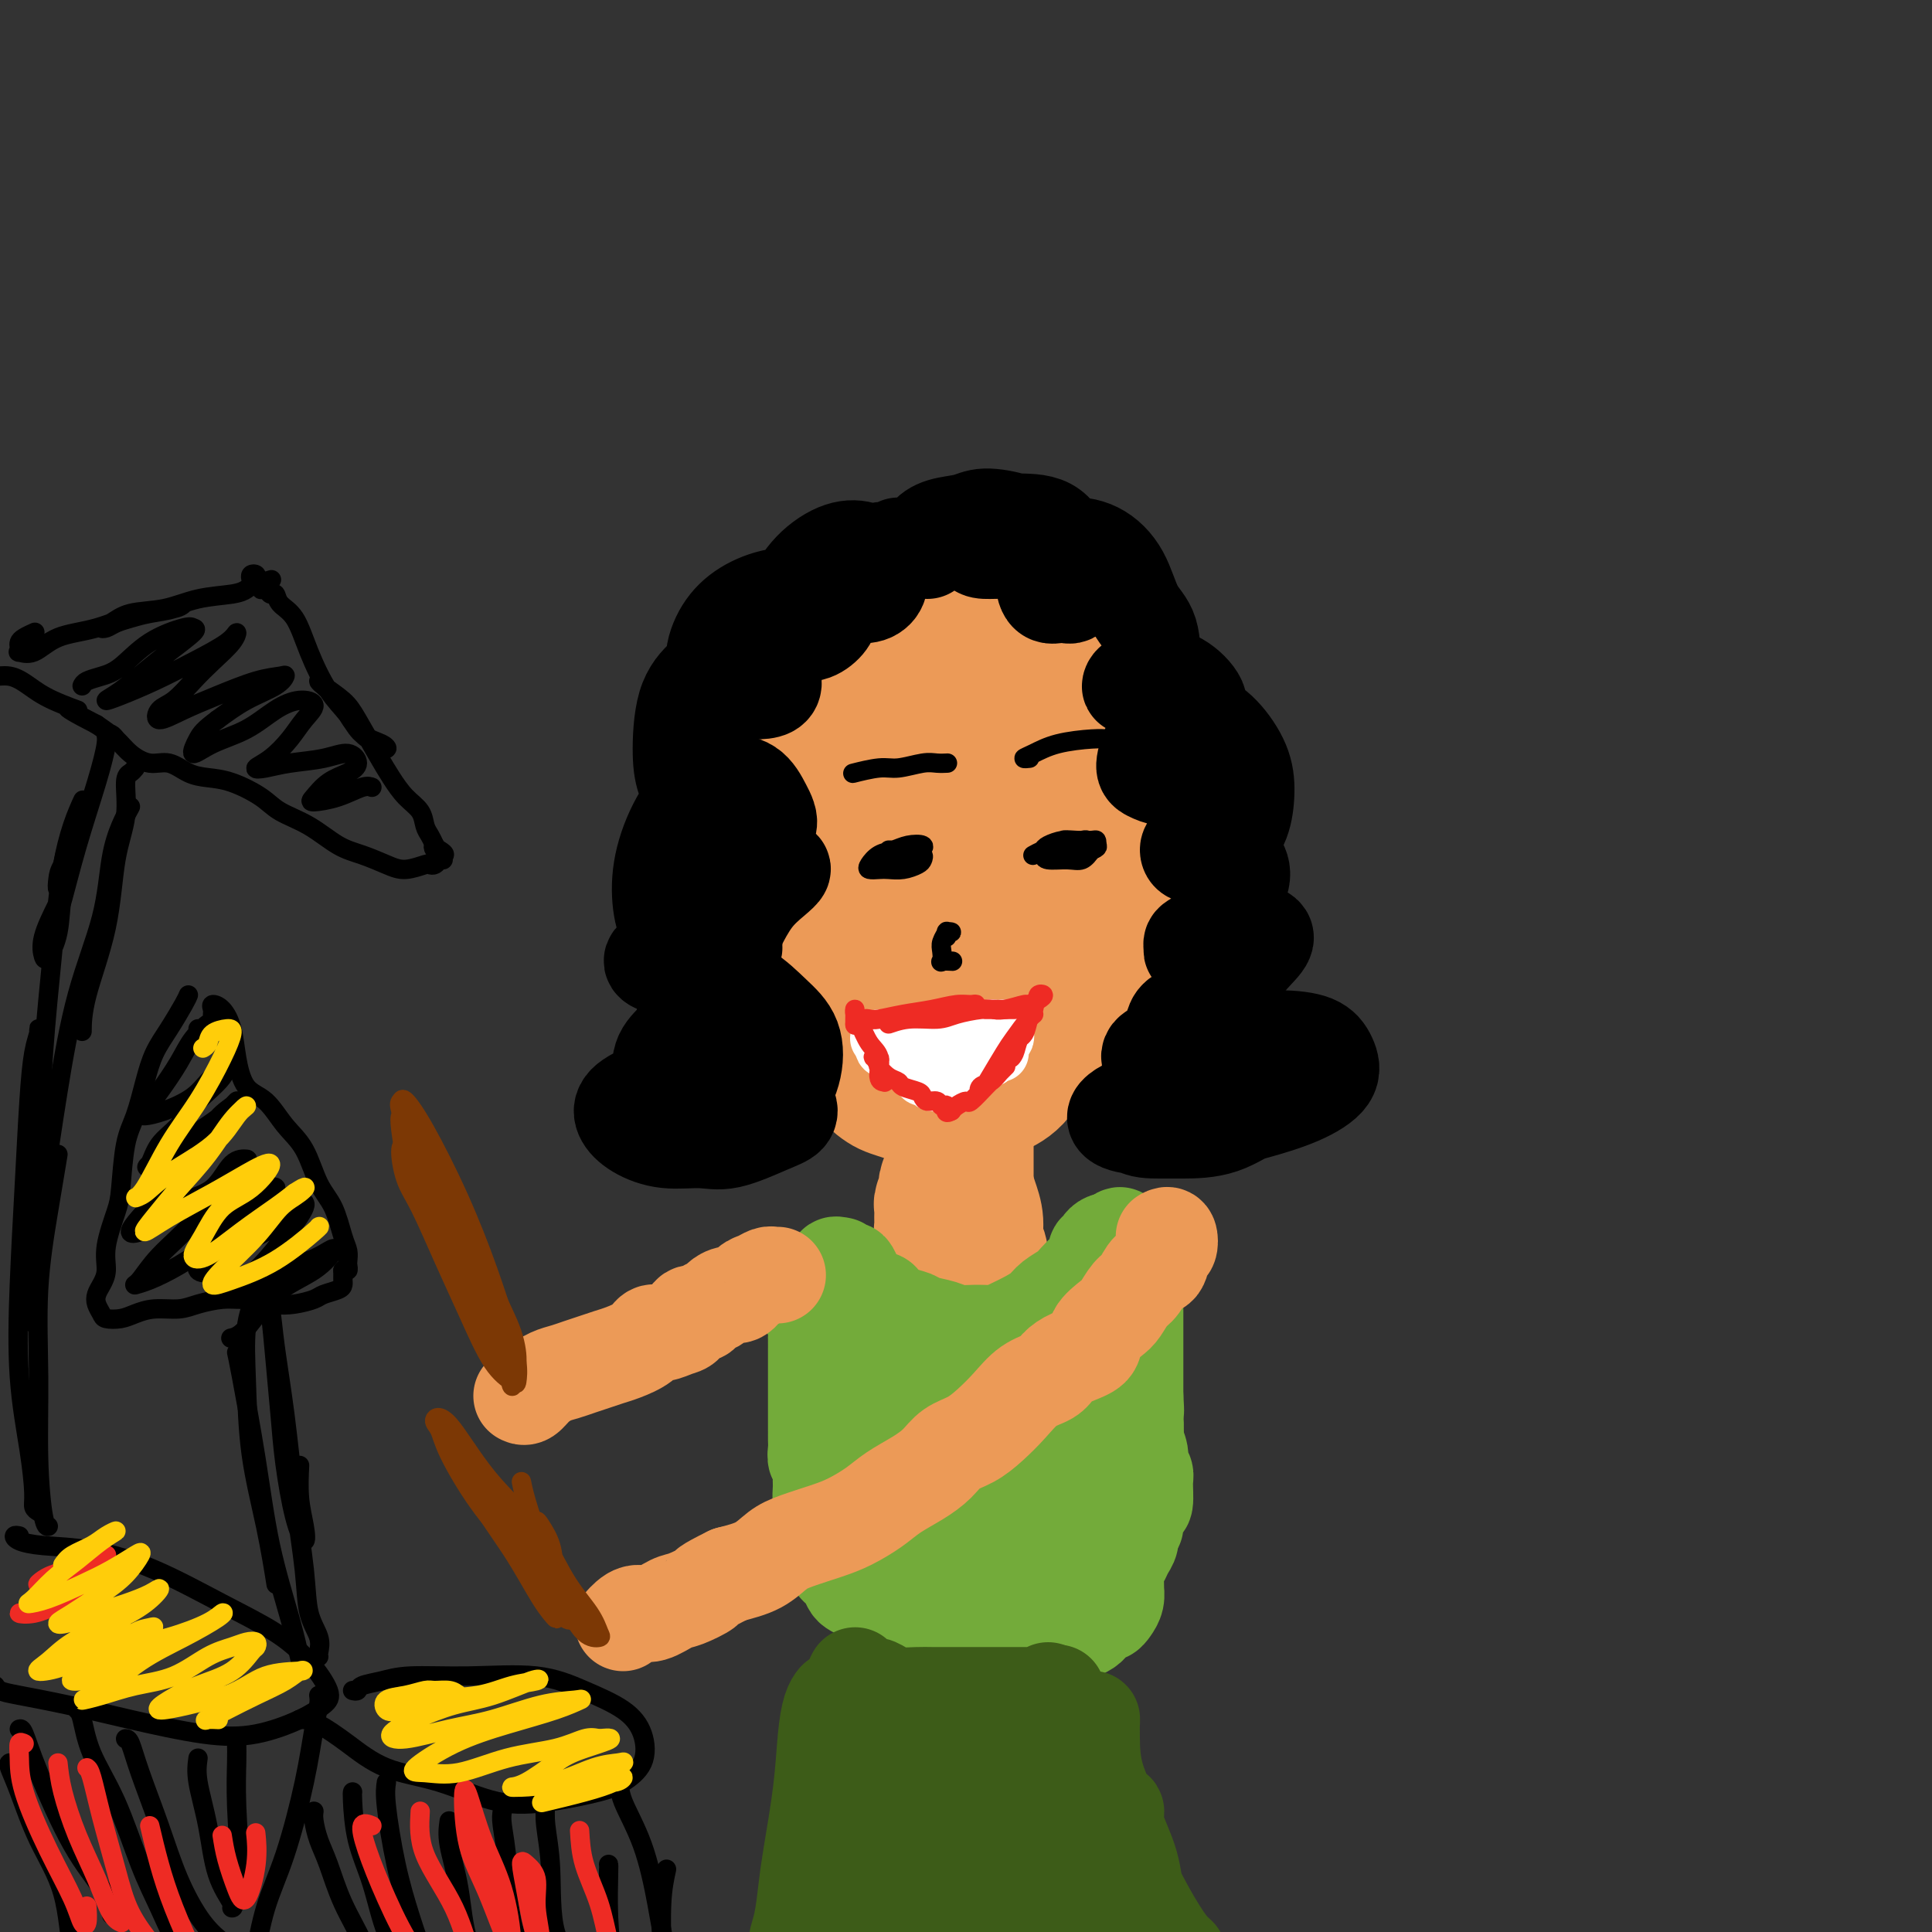 <svg viewBox='0 0 400 400' version='1.1' xmlns='http://www.w3.org/2000/svg' xmlns:xlink='http://www.w3.org/1999/xlink'><rect x="0" y="0" width="400" height="400" fill="#333333" stroke="none"/><g fill='none' stroke='#EC9A57' stroke-width='28' stroke-linecap='round' stroke-linejoin='round'><path d='M174,132c-0.364,0.482 -0.728,0.964 -1,1c-0.272,0.036 -0.451,-0.373 -1,0c-0.549,0.373 -1.467,1.528 -2,2c-0.533,0.472 -0.682,0.260 -1,1c-0.318,0.740 -0.807,2.431 -1,4c-0.193,1.569 -0.090,3.016 0,4c0.090,0.984 0.167,1.506 0,3c-0.167,1.494 -0.580,3.961 -1,6c-0.420,2.039 -0.848,3.650 -1,5c-0.152,1.350 -0.026,2.439 0,4c0.026,1.561 -0.046,3.595 0,6c0.046,2.405 0.210,5.182 0,7c-0.210,1.818 -0.795,2.675 -1,4c-0.205,1.325 -0.029,3.116 0,5c0.029,1.884 -0.089,3.862 0,6c0.089,2.138 0.384,4.438 1,6c0.616,1.562 1.552,2.387 2,4c0.448,1.613 0.410,4.015 1,6c0.590,1.985 1.810,3.553 3,5c1.190,1.447 2.351,2.773 3,4c0.649,1.227 0.787,2.355 2,4c1.213,1.645 3.503,3.808 5,5c1.497,1.192 2.203,1.413 4,2c1.797,0.587 4.686,1.541 7,2c2.314,0.459 4.054,0.425 6,0c1.946,-0.425 4.098,-1.241 6,-2c1.902,-0.759 3.552,-1.461 5,-3c1.448,-1.539 2.692,-3.915 4,-6c1.308,-2.085 2.681,-3.878 4,-6c1.319,-2.122 2.586,-4.571 4,-7c1.414,-2.429 2.975,-4.837 4,-7c1.025,-2.163 1.512,-4.082 2,-6'/><path d='M228,191c1.551,-4.533 0.429,-5.867 0,-8c-0.429,-2.133 -0.165,-5.065 0,-8c0.165,-2.935 0.229,-5.873 0,-9c-0.229,-3.127 -0.752,-6.445 -1,-10c-0.248,-3.555 -0.220,-7.349 -1,-10c-0.780,-2.651 -2.369,-4.160 -4,-6c-1.631,-1.840 -3.304,-4.010 -5,-6c-1.696,-1.990 -3.415,-3.801 -5,-5c-1.585,-1.199 -3.034,-1.785 -5,-2c-1.966,-0.215 -4.447,-0.059 -6,0c-1.553,0.059 -2.177,0.020 -3,0c-0.823,-0.020 -1.843,-0.020 -3,0c-1.157,0.020 -2.449,0.059 -4,1c-1.551,0.941 -3.360,2.785 -5,5c-1.640,2.215 -3.111,4.802 -4,7c-0.889,2.198 -1.197,4.007 -2,7c-0.803,2.993 -2.101,7.170 -3,11c-0.899,3.830 -1.397,7.311 -2,11c-0.603,3.689 -1.309,7.584 -1,12c0.309,4.416 1.635,9.352 3,13c1.365,3.648 2.769,6.009 5,8c2.231,1.991 5.291,3.612 8,5c2.709,1.388 5.069,2.542 7,3c1.931,0.458 3.433,0.221 5,-1c1.567,-1.221 3.200,-3.425 5,-6c1.800,-2.575 3.768,-5.520 5,-9c1.232,-3.480 1.728,-7.496 2,-12c0.272,-4.504 0.320,-9.496 0,-15c-0.320,-5.504 -1.009,-11.520 -2,-16c-0.991,-4.480 -2.283,-7.423 -4,-9c-1.717,-1.577 -3.858,-1.789 -6,-2'/><path d='M202,140c-1.752,-0.536 -3.131,-0.875 -5,0c-1.869,0.875 -4.228,2.965 -6,6c-1.772,3.035 -2.956,7.015 -4,12c-1.044,4.985 -1.947,10.974 -2,16c-0.053,5.026 0.745,9.090 2,13c1.255,3.910 2.966,7.665 5,10c2.034,2.335 4.392,3.249 6,4c1.608,0.751 2.466,1.339 4,1c1.534,-0.339 3.745,-1.604 5,-3c1.255,-1.396 1.554,-2.923 2,-6c0.446,-3.077 1.039,-7.703 1,-13c-0.039,-5.297 -0.710,-11.265 -2,-16c-1.290,-4.735 -3.200,-8.237 -5,-10c-1.800,-1.763 -3.489,-1.788 -5,-1c-1.511,0.788 -2.845,2.390 -4,5c-1.155,2.610 -2.131,6.229 -3,10c-0.869,3.771 -1.631,7.696 -2,12c-0.369,4.304 -0.345,8.989 0,12c0.345,3.011 1.012,4.349 2,5c0.988,0.651 2.299,0.616 3,0c0.701,-0.616 0.792,-1.813 1,-3c0.208,-1.187 0.533,-2.363 0,-5c-0.533,-2.637 -1.922,-6.733 -3,-11c-1.078,-4.267 -1.844,-8.705 -3,-13c-1.156,-4.295 -2.703,-8.448 -4,-11c-1.297,-2.552 -2.344,-3.502 -3,-4c-0.656,-0.498 -0.922,-0.542 -1,-1c-0.078,-0.458 0.031,-1.329 0,-2c-0.031,-0.671 -0.201,-1.142 0,-2c0.201,-0.858 0.772,-2.102 1,-3c0.228,-0.898 0.114,-1.449 0,-2'/><path d='M182,140c0.332,-1.975 0.662,-3.411 1,-4c0.338,-0.589 0.685,-0.329 1,-1c0.315,-0.671 0.598,-2.273 1,-3c0.402,-0.727 0.922,-0.581 1,-1c0.078,-0.419 -0.287,-1.404 0,-2c0.287,-0.596 1.224,-0.804 2,-1c0.776,-0.196 1.390,-0.380 2,0c0.610,0.380 1.218,1.324 2,2c0.782,0.676 1.740,1.086 3,2c1.260,0.914 2.823,2.334 4,3c1.177,0.666 1.968,0.580 3,1c1.032,0.420 2.306,1.347 3,2c0.694,0.653 0.807,1.034 1,2c0.193,0.966 0.465,2.519 0,4c-0.465,1.481 -1.669,2.891 -2,5c-0.331,2.109 0.210,4.918 0,7c-0.210,2.082 -1.171,3.435 -2,5c-0.829,1.565 -1.526,3.340 -2,5c-0.474,1.660 -0.726,3.206 -1,4c-0.274,0.794 -0.571,0.837 -1,1c-0.429,0.163 -0.990,0.446 -1,0c-0.010,-0.446 0.532,-1.620 1,-3c0.468,-1.380 0.863,-2.967 1,-4c0.137,-1.033 0.016,-1.513 0,-2c-0.016,-0.487 0.073,-0.980 0,-1c-0.073,-0.020 -0.307,0.433 -1,2c-0.693,1.567 -1.846,4.249 -3,7c-1.154,2.751 -2.309,5.573 -3,8c-0.691,2.427 -0.917,4.461 -1,6c-0.083,1.539 -0.024,2.583 0,3c0.024,0.417 0.012,0.209 0,0'/><path d='M199,219c-0.001,-0.176 -0.001,-0.353 0,0c0.001,0.353 0.004,1.234 0,2c-0.004,0.766 -0.015,1.417 0,2c0.015,0.583 0.058,1.096 0,2c-0.058,0.904 -0.216,2.197 0,3c0.216,0.803 0.805,1.116 1,2c0.195,0.884 -0.003,2.339 0,3c0.003,0.661 0.207,0.530 0,1c-0.207,0.470 -0.825,1.543 -1,2c-0.175,0.457 0.093,0.297 0,1c-0.093,0.703 -0.547,2.269 -1,3c-0.453,0.731 -0.905,0.629 -1,1c-0.095,0.371 0.167,1.217 0,2c-0.167,0.783 -0.763,1.504 -1,2c-0.237,0.496 -0.116,0.766 0,1c0.116,0.234 0.228,0.433 0,1c-0.228,0.567 -0.794,1.501 -1,2c-0.206,0.499 -0.052,0.564 0,1c0.052,0.436 0.003,1.243 0,2c-0.003,0.757 0.041,1.465 0,2c-0.041,0.535 -0.166,0.898 0,1c0.166,0.102 0.623,-0.055 1,0c0.377,0.055 0.676,0.324 1,0c0.324,-0.324 0.675,-1.240 1,-2c0.325,-0.760 0.623,-1.364 1,-2c0.377,-0.636 0.833,-1.304 1,-2c0.167,-0.696 0.045,-1.418 0,-2c-0.045,-0.582 -0.012,-1.022 0,-2c0.012,-0.978 0.003,-2.494 0,-4c-0.003,-1.506 -0.001,-3.002 0,-4c0.001,-0.998 0.000,-1.499 0,-2'/><path d='M200,235c-0.227,-2.235 -0.794,-0.823 -1,0c-0.206,0.823 -0.052,1.055 0,2c0.052,0.945 0.003,2.602 0,4c-0.003,1.398 0.042,2.538 0,4c-0.042,1.462 -0.170,3.245 0,5c0.170,1.755 0.639,3.480 1,5c0.361,1.520 0.615,2.834 1,4c0.385,1.166 0.903,2.185 1,3c0.097,0.815 -0.225,1.426 0,1c0.225,-0.426 0.999,-1.887 1,-3c0.001,-1.113 -0.770,-1.877 -1,-3c-0.230,-1.123 0.082,-2.607 0,-4c-0.082,-1.393 -0.558,-2.697 -1,-4c-0.442,-1.303 -0.851,-2.605 -1,-3c-0.149,-0.395 -0.040,0.118 0,0c0.040,-0.118 0.011,-0.869 0,-1c-0.011,-0.131 -0.003,0.356 0,1c0.003,0.644 0.001,1.445 0,2c-0.001,0.555 -0.000,0.864 0,2c0.000,1.136 0.001,3.098 0,4c-0.001,0.902 -0.003,0.744 0,1c0.003,0.256 0.012,0.927 0,1c-0.012,0.073 -0.044,-0.451 0,-1c0.044,-0.549 0.166,-1.123 0,-2c-0.166,-0.877 -0.619,-2.058 -1,-3c-0.381,-0.942 -0.691,-1.645 -1,-2c-0.309,-0.355 -0.619,-0.363 -1,0c-0.381,0.363 -0.833,1.098 -1,2c-0.167,0.902 -0.048,1.972 0,3c0.048,1.028 0.024,2.014 0,3'/><path d='M196,256c-0.199,1.645 -0.196,1.757 0,2c0.196,0.243 0.585,0.616 1,0c0.415,-0.616 0.854,-2.222 1,-3c0.146,-0.778 -0.003,-0.726 0,-1c0.003,-0.274 0.158,-0.872 0,-1c-0.158,-0.128 -0.630,0.213 -1,1c-0.370,0.787 -0.638,2.020 -1,3c-0.362,0.980 -0.818,1.709 -1,2c-0.182,0.291 -0.091,0.146 0,0'/></g>
<g fill='none' stroke='#73AB3A' stroke-width='20' stroke-linecap='round' stroke-linejoin='round'><path d='M174,262c-0.624,-0.123 -1.249,-0.247 -1,0c0.249,0.247 1.370,0.864 2,1c0.630,0.136 0.769,-0.210 1,0c0.231,0.210 0.554,0.977 1,2c0.446,1.023 1.016,2.301 2,3c0.984,0.699 2.383,0.817 3,1c0.617,0.183 0.451,0.430 1,1c0.549,0.570 1.812,1.463 3,2c1.188,0.537 2.302,0.718 3,1c0.698,0.282 0.981,0.665 2,1c1.019,0.335 2.775,0.624 4,1c1.225,0.376 1.920,0.841 3,1c1.080,0.159 2.544,0.012 4,0c1.456,-0.012 2.903,0.110 4,0c1.097,-0.110 1.845,-0.452 3,-1c1.155,-0.548 2.718,-1.301 4,-2c1.282,-0.699 2.284,-1.343 3,-2c0.716,-0.657 1.147,-1.327 2,-2c0.853,-0.673 2.127,-1.350 3,-2c0.873,-0.650 1.343,-1.274 2,-2c0.657,-0.726 1.501,-1.553 2,-2c0.499,-0.447 0.655,-0.515 1,-1c0.345,-0.485 0.880,-1.388 1,-2c0.120,-0.612 -0.175,-0.935 0,-1c0.175,-0.065 0.820,0.127 1,0c0.180,-0.127 -0.105,-0.573 0,-1c0.105,-0.427 0.602,-0.836 1,-1c0.398,-0.164 0.699,-0.082 1,0'/><path d='M230,257c3.713,-2.762 0.995,-0.165 0,1c-0.995,1.165 -0.267,0.900 0,1c0.267,0.100 0.072,0.565 0,1c-0.072,0.435 -0.021,0.838 0,1c0.021,0.162 0.010,0.081 0,0'/><path d='M168,266c0.000,0.295 0.000,0.590 0,1c-0.000,0.410 -0.001,0.935 0,1c0.001,0.065 0.004,-0.331 0,0c-0.004,0.331 -0.015,1.388 0,2c0.015,0.612 0.057,0.778 0,1c-0.057,0.222 -0.211,0.501 0,1c0.211,0.499 0.789,1.218 1,2c0.211,0.782 0.057,1.628 0,2c-0.057,0.372 -0.015,0.271 0,1c0.015,0.729 0.004,2.289 0,3c-0.004,0.711 -0.001,0.574 0,1c0.001,0.426 0.000,1.416 0,2c-0.000,0.584 -0.000,0.761 0,1c0.000,0.239 0.000,0.539 0,1c-0.000,0.461 0.000,1.082 0,2c-0.000,0.918 -0.000,2.133 0,3c0.000,0.867 0.000,1.387 0,2c-0.000,0.613 -0.001,1.320 0,2c0.001,0.680 0.004,1.332 0,2c-0.004,0.668 -0.015,1.352 0,2c0.015,0.648 0.057,1.261 0,2c-0.057,0.739 -0.212,1.606 0,2c0.212,0.394 0.792,0.317 1,1c0.208,0.683 0.045,2.126 0,3c-0.045,0.874 0.030,1.178 0,2c-0.030,0.822 -0.164,2.160 0,3c0.164,0.840 0.627,1.181 1,2c0.373,0.819 0.657,2.116 1,3c0.343,0.884 0.746,1.353 1,2c0.254,0.647 0.358,1.470 1,2c0.642,0.530 1.821,0.765 3,1'/><path d='M177,321c1.413,2.175 1.445,2.611 2,3c0.555,0.389 1.633,0.731 3,1c1.367,0.269 3.023,0.464 4,1c0.977,0.536 1.276,1.411 2,2c0.724,0.589 1.875,0.890 3,1c1.125,0.110 2.225,0.030 3,0c0.775,-0.030 1.225,-0.008 2,0c0.775,0.008 1.874,0.003 3,0c1.126,-0.003 2.277,-0.004 3,0c0.723,0.004 1.016,0.012 2,0c0.984,-0.012 2.657,-0.044 4,0c1.343,0.044 2.354,0.166 3,0c0.646,-0.166 0.925,-0.618 2,-1c1.075,-0.382 2.944,-0.693 4,-1c1.056,-0.307 1.299,-0.610 2,-1c0.701,-0.390 1.860,-0.867 3,-1c1.140,-0.133 2.260,0.078 3,0c0.740,-0.078 1.101,-0.444 2,-1c0.899,-0.556 2.336,-1.302 3,-2c0.664,-0.698 0.556,-1.347 1,-2c0.444,-0.653 1.439,-1.311 2,-2c0.561,-0.689 0.686,-1.409 1,-2c0.314,-0.591 0.816,-1.052 1,-2c0.184,-0.948 0.050,-2.382 0,-4c-0.050,-1.618 -0.017,-3.419 0,-5c0.017,-1.581 0.019,-2.943 0,-4c-0.019,-1.057 -0.057,-1.808 0,-3c0.057,-1.192 0.211,-2.825 0,-4c-0.211,-1.175 -0.788,-1.893 -1,-3c-0.212,-1.107 -0.061,-2.602 0,-4c0.061,-1.398 0.030,-2.699 0,-4'/><path d='M234,283c-0.095,-5.029 0.168,-2.100 0,-2c-0.168,0.100 -0.767,-2.627 -1,-4c-0.233,-1.373 -0.100,-1.390 0,-2c0.100,-0.610 0.168,-1.813 0,-3c-0.168,-1.187 -0.571,-2.357 -1,-3c-0.429,-0.643 -0.884,-0.758 -1,-1c-0.116,-0.242 0.109,-0.611 0,-1c-0.109,-0.389 -0.550,-0.799 -1,-1c-0.450,-0.201 -0.909,-0.195 -1,0c-0.091,0.195 0.186,0.578 0,1c-0.186,0.422 -0.834,0.883 -1,2c-0.166,1.117 0.152,2.890 0,5c-0.152,2.110 -0.773,4.557 -1,7c-0.227,2.443 -0.061,4.881 0,8c0.061,3.119 0.017,6.919 0,9c-0.017,2.081 -0.007,2.442 0,3c0.007,0.558 0.011,1.311 0,1c-0.011,-0.311 -0.036,-1.686 0,-3c0.036,-1.314 0.134,-2.566 0,-4c-0.134,-1.434 -0.500,-3.051 -1,-5c-0.500,-1.949 -1.133,-4.232 -2,-6c-0.867,-1.768 -1.969,-3.022 -3,-3c-1.031,0.022 -1.990,1.318 -3,3c-1.010,1.682 -2.072,3.748 -3,6c-0.928,2.252 -1.724,4.691 -2,7c-0.276,2.309 -0.032,4.489 0,6c0.032,1.511 -0.149,2.352 0,3c0.149,0.648 0.628,1.101 1,1c0.372,-0.101 0.639,-0.758 1,-2c0.361,-1.242 0.818,-3.069 1,-5c0.182,-1.931 0.091,-3.965 0,-6'/><path d='M216,294c-0.034,-2.980 -1.621,-4.432 -3,-6c-1.379,-1.568 -2.552,-3.254 -4,-3c-1.448,0.254 -3.171,2.449 -5,5c-1.829,2.551 -3.765,5.459 -5,8c-1.235,2.541 -1.771,4.717 -2,7c-0.229,2.283 -0.152,4.674 0,6c0.152,1.326 0.379,1.588 1,2c0.621,0.412 1.638,0.974 2,1c0.362,0.026 0.071,-0.483 0,-2c-0.071,-1.517 0.078,-4.043 0,-6c-0.078,-1.957 -0.382,-3.346 -1,-5c-0.618,-1.654 -1.550,-3.573 -3,-5c-1.450,-1.427 -3.418,-2.362 -5,-3c-1.582,-0.638 -2.779,-0.978 -4,0c-1.221,0.978 -2.465,3.273 -3,5c-0.535,1.727 -0.360,2.887 0,5c0.360,2.113 0.905,5.180 2,7c1.095,1.820 2.741,2.394 4,3c1.259,0.606 2.130,1.243 3,1c0.870,-0.243 1.738,-1.367 2,-3c0.262,-1.633 -0.083,-3.775 0,-6c0.083,-2.225 0.594,-4.533 0,-6c-0.594,-1.467 -2.294,-2.092 -4,-3c-1.706,-0.908 -3.418,-2.099 -5,-3c-1.582,-0.901 -3.035,-1.511 -4,-1c-0.965,0.511 -1.441,2.142 -2,4c-0.559,1.858 -1.199,3.943 -1,6c0.199,2.057 1.239,4.088 2,6c0.761,1.912 1.243,3.707 2,5c0.757,1.293 1.788,2.084 3,2c1.212,-0.084 2.606,-1.042 4,-2'/><path d='M190,313c0.642,-1.206 0.246,-3.221 0,-5c-0.246,-1.779 -0.343,-3.320 -1,-5c-0.657,-1.680 -1.875,-3.497 -3,-5c-1.125,-1.503 -2.159,-2.692 -3,-4c-0.841,-1.308 -1.490,-2.734 -2,-3c-0.510,-0.266 -0.882,0.628 -1,2c-0.118,1.372 0.017,3.221 0,5c-0.017,1.779 -0.188,3.489 0,6c0.188,2.511 0.734,5.822 1,8c0.266,2.178 0.251,3.222 1,4c0.749,0.778 2.262,1.289 3,1c0.738,-0.289 0.702,-1.378 1,-3c0.298,-1.622 0.931,-3.776 1,-6c0.069,-2.224 -0.425,-4.517 -1,-7c-0.575,-2.483 -1.229,-5.155 -2,-8c-0.771,-2.845 -1.657,-5.861 -3,-8c-1.343,-2.139 -3.141,-3.399 -4,-4c-0.859,-0.601 -0.780,-0.541 -1,0c-0.220,0.541 -0.741,1.565 -1,3c-0.259,1.435 -0.256,3.280 0,6c0.256,2.720 0.765,6.313 2,9c1.235,2.687 3.197,4.466 5,6c1.803,1.534 3.449,2.822 5,4c1.551,1.178 3.008,2.246 4,2c0.992,-0.246 1.519,-1.807 2,-3c0.481,-1.193 0.916,-2.020 1,-3c0.084,-0.980 -0.182,-2.113 0,-3c0.182,-0.887 0.812,-1.526 1,-2c0.188,-0.474 -0.065,-0.781 0,0c0.065,0.781 0.447,2.652 1,5c0.553,2.348 1.276,5.174 2,8'/><path d='M198,313c1.005,2.945 1.518,4.809 3,6c1.482,1.191 3.932,1.710 6,2c2.068,0.290 3.755,0.351 5,0c1.245,-0.351 2.047,-1.113 3,-2c0.953,-0.887 2.056,-1.898 3,-3c0.944,-1.102 1.727,-2.294 2,-4c0.273,-1.706 0.035,-3.926 0,-5c-0.035,-1.074 0.133,-1.002 0,-1c-0.133,0.002 -0.566,-0.065 -1,1c-0.434,1.065 -0.870,3.264 -1,5c-0.130,1.736 0.044,3.010 0,4c-0.044,0.990 -0.307,1.697 0,2c0.307,0.303 1.182,0.203 2,0c0.818,-0.203 1.577,-0.508 2,-1c0.423,-0.492 0.510,-1.170 1,-2c0.490,-0.830 1.383,-1.810 2,-3c0.617,-1.190 0.959,-2.589 1,-3c0.041,-0.411 -0.217,0.167 -1,1c-0.783,0.833 -2.090,1.922 -3,3c-0.910,1.078 -1.424,2.146 -2,3c-0.576,0.854 -1.213,1.495 -1,1c0.213,-0.495 1.275,-2.126 2,-4c0.725,-1.874 1.112,-3.991 2,-6c0.888,-2.009 2.276,-3.911 3,-6c0.724,-2.089 0.782,-4.366 1,-7c0.218,-2.634 0.594,-5.623 1,-8c0.406,-2.377 0.840,-4.140 1,-5c0.160,-0.860 0.046,-0.817 0,-1c-0.046,-0.183 -0.023,-0.591 0,-1'/><path d='M229,279c1.327,-5.837 0.145,-1.930 0,-1c-0.145,0.930 0.746,-1.116 1,-2c0.254,-0.884 -0.129,-0.607 0,-1c0.129,-0.393 0.770,-1.456 1,-2c0.230,-0.544 0.047,-0.569 0,-1c-0.047,-0.431 0.040,-1.268 0,-2c-0.040,-0.732 -0.207,-1.358 0,-2c0.207,-0.642 0.786,-1.300 1,-2c0.214,-0.700 0.061,-1.441 0,-2c-0.061,-0.559 -0.031,-0.937 0,-1c0.031,-0.063 0.061,0.188 0,0c-0.061,-0.188 -0.214,-0.817 0,-1c0.214,-0.183 0.793,0.079 1,0c0.207,-0.079 0.040,-0.501 0,-1c-0.040,-0.499 0.046,-1.077 0,-1c-0.046,0.077 -0.222,0.809 0,1c0.222,0.191 0.844,-0.158 1,0c0.156,0.158 -0.154,0.825 0,1c0.154,0.175 0.773,-0.142 1,0c0.227,0.142 0.061,0.742 0,1c-0.061,0.258 -0.016,0.173 0,1c0.016,0.827 0.004,2.566 0,4c-0.004,1.434 -0.001,2.564 0,4c0.001,1.436 0.000,3.179 0,5c-0.000,1.821 -0.000,3.721 0,5c0.000,1.279 0.000,1.937 0,3c-0.000,1.063 -0.000,2.532 0,4'/><path d='M235,289c0.305,4.944 0.067,2.805 0,3c-0.067,0.195 0.039,2.724 0,4c-0.039,1.276 -0.221,1.298 0,2c0.221,0.702 0.844,2.084 1,3c0.156,0.916 -0.157,1.367 0,2c0.157,0.633 0.784,1.448 1,2c0.216,0.552 0.020,0.841 0,2c-0.020,1.159 0.136,3.188 0,4c-0.136,0.812 -0.563,0.406 -1,1c-0.437,0.594 -0.883,2.187 -1,3c-0.117,0.813 0.093,0.845 0,1c-0.093,0.155 -0.491,0.433 -1,1c-0.509,0.567 -1.128,1.424 -2,2c-0.872,0.576 -1.996,0.873 -3,1c-1.004,0.127 -1.888,0.086 -3,0c-1.112,-0.086 -2.453,-0.215 -4,0c-1.547,0.215 -3.299,0.776 -4,1c-0.701,0.224 -0.350,0.112 0,0'/><path d='M170,318c-0.421,0.137 -0.842,0.274 -1,0c-0.158,-0.274 -0.054,-0.960 0,-1c0.054,-0.040 0.056,0.566 0,1c-0.056,0.434 -0.171,0.697 0,1c0.171,0.303 0.627,0.647 1,1c0.373,0.353 0.663,0.714 1,1c0.337,0.286 0.719,0.496 1,1c0.281,0.504 0.459,1.301 1,2c0.541,0.699 1.444,1.301 2,2c0.556,0.699 0.766,1.497 1,2c0.234,0.503 0.492,0.712 1,1c0.508,0.288 1.267,0.656 2,1c0.733,0.344 1.439,0.666 2,1c0.561,0.334 0.975,0.681 1,1c0.025,0.319 -0.340,0.609 0,1c0.340,0.391 1.385,0.882 2,1c0.615,0.118 0.798,-0.137 1,0c0.202,0.137 0.422,0.666 1,1c0.578,0.334 1.516,0.472 2,1c0.484,0.528 0.516,1.447 1,2c0.484,0.553 1.422,0.740 2,1c0.578,0.260 0.798,0.591 1,1c0.202,0.409 0.386,0.894 1,1c0.614,0.106 1.659,-0.168 2,0c0.341,0.168 -0.022,0.777 0,1c0.022,0.223 0.429,0.060 1,0c0.571,-0.060 1.306,-0.017 2,0c0.694,0.017 1.347,0.009 2,0'/><path d='M200,342c1.154,-0.068 0.539,-0.736 1,-1c0.461,-0.264 1.997,-0.122 3,0c1.003,0.122 1.472,0.226 2,0c0.528,-0.226 1.115,-0.782 2,-1c0.885,-0.218 2.068,-0.097 3,0c0.932,0.097 1.613,0.170 2,0c0.387,-0.170 0.479,-0.582 1,-1c0.521,-0.418 1.473,-0.843 2,-1c0.527,-0.157 0.631,-0.045 1,0c0.369,0.045 1.002,0.023 2,0c0.998,-0.023 2.361,-0.047 3,0c0.639,0.047 0.552,0.166 1,0c0.448,-0.166 1.429,-0.618 2,-1c0.571,-0.382 0.730,-0.693 1,-1c0.270,-0.307 0.651,-0.610 1,-1c0.349,-0.390 0.668,-0.868 1,-1c0.332,-0.132 0.678,0.083 1,0c0.322,-0.083 0.621,-0.463 1,-1c0.379,-0.537 0.837,-1.232 1,-2c0.163,-0.768 0.032,-1.609 0,-2c-0.032,-0.391 0.034,-0.331 0,-1c-0.034,-0.669 -0.167,-2.067 0,-3c0.167,-0.933 0.635,-1.403 1,-2c0.365,-0.597 0.627,-1.323 1,-2c0.373,-0.677 0.856,-1.306 1,-2c0.144,-0.694 -0.053,-1.454 0,-2c0.053,-0.546 0.354,-0.878 0,-1c-0.354,-0.122 -1.365,-0.033 -2,0c-0.635,0.033 -0.896,0.009 -1,0c-0.104,-0.009 -0.052,-0.005 0,0'/></g>
<g fill='none' stroke='#3D5C18' stroke-width='20' stroke-linecap='round' stroke-linejoin='round'><path d='M177,347c0.048,-0.081 0.095,-0.163 0,0c-0.095,0.163 -0.333,0.569 0,1c0.333,0.431 1.237,0.886 2,1c0.763,0.114 1.385,-0.113 2,0c0.615,0.113 1.221,0.566 2,1c0.779,0.434 1.730,0.848 3,1c1.270,0.152 2.859,0.041 4,0c1.141,-0.041 1.832,-0.011 3,0c1.168,0.011 2.811,0.003 4,0c1.189,-0.003 1.923,-0.001 3,0c1.077,0.001 2.497,-0.000 4,0c1.503,0.000 3.089,0.001 4,0c0.911,-0.001 1.148,-0.004 2,0c0.852,0.004 2.319,0.015 3,0c0.681,-0.015 0.574,-0.056 1,0c0.426,0.056 1.384,0.207 2,0c0.616,-0.207 0.890,-0.774 1,-1c0.110,-0.226 0.055,-0.113 0,0'/><path d='M177,352c-0.311,-0.121 -0.622,-0.242 -1,0c-0.378,0.242 -0.821,0.849 -1,2c-0.179,1.151 -0.092,2.848 0,5c0.092,2.152 0.189,4.758 0,8c-0.189,3.242 -0.663,7.120 -1,11c-0.337,3.880 -0.537,7.763 -1,12c-0.463,4.237 -1.189,8.829 -2,12c-0.811,3.171 -1.705,4.921 -2,7c-0.295,2.079 0.011,4.485 0,6c-0.011,1.515 -0.338,2.138 0,2c0.338,-0.138 1.341,-1.036 2,-3c0.659,-1.964 0.975,-4.992 2,-8c1.025,-3.008 2.758,-5.995 4,-10c1.242,-4.005 1.993,-9.029 3,-14c1.007,-4.971 2.271,-9.889 3,-13c0.729,-3.111 0.925,-4.414 1,-5c0.075,-0.586 0.031,-0.456 0,0c-0.031,0.456 -0.047,1.237 0,3c0.047,1.763 0.158,4.506 0,8c-0.158,3.494 -0.584,7.737 -1,13c-0.416,5.263 -0.823,11.544 -1,16c-0.177,4.456 -0.125,7.087 0,9c0.125,1.913 0.323,3.109 1,3c0.677,-0.109 1.831,-1.521 3,-4c1.169,-2.479 2.351,-6.025 4,-10c1.649,-3.975 3.765,-8.380 5,-14c1.235,-5.620 1.589,-12.455 2,-18c0.411,-5.545 0.880,-9.801 1,-10c0.120,-0.199 -0.109,3.657 0,8c0.109,4.343 0.554,9.171 1,14'/><path d='M199,382c0.348,6.593 0.717,12.077 1,17c0.283,4.923 0.478,9.285 1,12c0.522,2.715 1.369,3.784 2,4c0.631,0.216 1.045,-0.422 2,-2c0.955,-1.578 2.452,-4.095 3,-7c0.548,-2.905 0.147,-6.196 0,-10c-0.147,-3.804 -0.039,-8.119 0,-13c0.039,-4.881 0.010,-10.328 0,-13c-0.010,-2.672 -0.000,-2.570 0,-2c0.000,0.570 -0.008,1.607 0,4c0.008,2.393 0.032,6.141 0,10c-0.032,3.859 -0.121,7.830 0,12c0.121,4.170 0.453,8.539 1,12c0.547,3.461 1.309,6.012 2,7c0.691,0.988 1.309,0.411 2,-1c0.691,-1.411 1.453,-3.658 2,-6c0.547,-2.342 0.877,-4.779 1,-8c0.123,-3.221 0.037,-7.227 0,-12c-0.037,-4.773 -0.025,-10.312 0,-14c0.025,-3.688 0.061,-5.523 0,-6c-0.061,-0.477 -0.221,0.405 0,3c0.221,2.595 0.822,6.905 1,11c0.178,4.095 -0.067,7.976 0,12c0.067,4.024 0.446,8.191 1,11c0.554,2.809 1.284,4.261 2,5c0.716,0.739 1.418,0.766 2,0c0.582,-0.766 1.046,-2.324 1,-4c-0.046,-1.676 -0.600,-3.470 -1,-6c-0.400,-2.530 -0.646,-5.797 -1,-10c-0.354,-4.203 -0.815,-9.344 -1,-13c-0.185,-3.656 -0.092,-5.828 0,-8'/><path d='M220,367c-0.305,-5.910 0.434,-2.184 1,1c0.566,3.184 0.959,5.827 1,9c0.041,3.173 -0.271,6.876 0,11c0.271,4.124 1.126,8.668 2,12c0.874,3.332 1.768,5.451 2,6c0.232,0.549 -0.197,-0.471 0,-1c0.197,-0.529 1.019,-0.567 1,-2c-0.019,-1.433 -0.881,-4.261 -1,-7c-0.119,-2.739 0.505,-5.391 0,-9c-0.505,-3.609 -2.138,-8.177 -3,-13c-0.862,-4.823 -0.953,-9.901 -1,-13c-0.047,-3.099 -0.050,-4.219 0,-4c0.050,0.219 0.154,1.778 0,4c-0.154,2.222 -0.567,5.109 0,8c0.567,2.891 2.115,5.786 3,9c0.885,3.214 1.106,6.747 2,9c0.894,2.253 2.460,3.227 3,4c0.540,0.773 0.054,1.345 0,1c-0.054,-0.345 0.322,-1.607 0,-3c-0.322,-1.393 -1.344,-2.916 -2,-5c-0.656,-2.084 -0.947,-4.730 -2,-8c-1.053,-3.270 -2.868,-7.166 -4,-11c-1.132,-3.834 -1.581,-7.607 -2,-10c-0.419,-2.393 -0.808,-3.405 -1,-4c-0.192,-0.595 -0.186,-0.774 0,0c0.186,0.774 0.553,2.500 1,5c0.447,2.500 0.976,5.773 2,9c1.024,3.227 2.545,6.407 4,10c1.455,3.593 2.844,7.598 4,11c1.156,3.402 2.078,6.201 3,9'/><path d='M233,395c2.560,7.876 1.960,5.567 2,5c0.040,-0.567 0.719,0.609 1,1c0.281,0.391 0.162,-0.004 0,-1c-0.162,-0.996 -0.369,-2.592 -1,-5c-0.631,-2.408 -1.686,-5.628 -3,-9c-1.314,-3.372 -2.888,-6.894 -4,-11c-1.112,-4.106 -1.762,-8.794 -2,-12c-0.238,-3.206 -0.065,-4.928 0,-6c0.065,-1.072 0.023,-1.493 0,-1c-0.023,0.493 -0.027,1.899 0,4c0.027,2.101 0.083,4.895 1,8c0.917,3.105 2.693,6.520 4,10c1.307,3.480 2.144,7.024 3,11c0.856,3.976 1.730,8.384 3,11c1.270,2.616 2.936,3.439 4,4c1.064,0.561 1.527,0.859 2,1c0.473,0.141 0.958,0.126 1,0c0.042,-0.126 -0.357,-0.362 -1,-1c-0.643,-0.638 -1.531,-1.679 -3,-4c-1.469,-2.321 -3.521,-5.923 -5,-9c-1.479,-3.077 -2.386,-5.628 -3,-8c-0.614,-2.372 -0.935,-4.565 -1,-6c-0.065,-1.435 0.127,-2.112 0,-2c-0.127,0.112 -0.574,1.015 0,3c0.574,1.985 2.168,5.054 3,8c0.832,2.946 0.904,5.769 2,9c1.096,3.231 3.218,6.870 4,9c0.782,2.130 0.223,2.751 0,3c-0.223,0.249 -0.112,0.124 0,0'/><path d='M173,352c0.087,-0.109 0.174,-0.217 0,0c-0.174,0.217 -0.610,0.761 -1,2c-0.390,1.239 -0.734,3.174 -1,6c-0.266,2.826 -0.454,6.544 -1,11c-0.546,4.456 -1.450,9.650 -2,13c-0.550,3.350 -0.747,4.858 -1,7c-0.253,2.142 -0.560,4.920 -1,7c-0.440,2.080 -1.011,3.462 -1,4c0.011,0.538 0.604,0.233 1,-1c0.396,-1.233 0.596,-3.394 1,-6c0.404,-2.606 1.013,-5.658 2,-9c0.987,-3.342 2.354,-6.975 3,-11c0.646,-4.025 0.572,-8.440 1,-11c0.428,-2.560 1.358,-3.263 2,-4c0.642,-0.737 0.997,-1.509 1,-1c0.003,0.509 -0.345,2.299 -1,5c-0.655,2.701 -1.615,6.312 -2,10c-0.385,3.688 -0.194,7.453 -1,12c-0.806,4.547 -2.608,9.877 -4,14c-1.392,4.123 -2.373,7.038 -3,9c-0.627,1.962 -0.900,2.970 -1,4c-0.100,1.030 -0.027,2.080 0,2c0.027,-0.080 0.007,-1.291 0,-2c-0.007,-0.709 -0.002,-0.917 0,-1c0.002,-0.083 0.001,-0.042 0,0'/><path d='M222,367c-0.301,0.619 -0.603,1.238 0,3c0.603,1.762 2.109,4.665 3,8c0.891,3.335 1.167,7.100 2,11c0.833,3.900 2.224,7.935 3,11c0.776,3.065 0.936,5.162 1,6c0.064,0.838 0.032,0.419 0,0'/></g>
<g fill='none' stroke='#EC9A57' stroke-width='20' stroke-linecap='round' stroke-linejoin='round'><path d='M161,264c-0.440,-0.007 -0.880,-0.014 -1,0c-0.120,0.014 0.081,0.050 0,0c-0.081,-0.050 -0.444,-0.186 -1,0c-0.556,0.186 -1.305,0.694 -2,1c-0.695,0.306 -1.337,0.411 -2,1c-0.663,0.589 -1.348,1.663 -2,2c-0.652,0.337 -1.273,-0.063 -2,0c-0.727,0.063 -1.561,0.589 -2,1c-0.439,0.411 -0.484,0.705 -1,1c-0.516,0.295 -1.502,0.589 -2,1c-0.498,0.411 -0.507,0.937 -1,1c-0.493,0.063 -1.469,-0.339 -2,0c-0.531,0.339 -0.616,1.417 -1,2c-0.384,0.583 -1.068,0.671 -2,1c-0.932,0.329 -2.111,0.900 -3,1c-0.889,0.100 -1.487,-0.272 -2,0c-0.513,0.272 -0.941,1.186 -2,2c-1.059,0.814 -2.748,1.528 -4,2c-1.252,0.472 -2.067,0.703 -3,1c-0.933,0.297 -1.983,0.659 -3,1c-1.017,0.341 -2.002,0.659 -3,1c-0.998,0.341 -2.008,0.704 -3,1c-0.992,0.296 -1.965,0.524 -3,1c-1.035,0.476 -2.133,1.200 -3,2c-0.867,0.800 -1.503,1.677 -2,2c-0.497,0.323 -0.856,0.092 -1,0c-0.144,-0.092 -0.072,-0.046 0,0'/><path d='M241,256c0.397,-0.220 0.794,-0.440 1,0c0.206,0.440 0.221,1.539 0,2c-0.221,0.461 -0.678,0.282 -1,1c-0.322,0.718 -0.509,2.332 -1,3c-0.491,0.668 -1.285,0.391 -2,1c-0.715,0.609 -1.352,2.105 -2,3c-0.648,0.895 -1.309,1.188 -2,2c-0.691,0.812 -1.413,2.143 -2,3c-0.587,0.857 -1.039,1.241 -2,2c-0.961,0.759 -2.430,1.894 -3,3c-0.570,1.106 -0.242,2.181 -1,3c-0.758,0.819 -2.604,1.380 -4,2c-1.396,0.620 -2.344,1.299 -3,2c-0.656,0.701 -1.021,1.423 -2,2c-0.979,0.577 -2.573,1.007 -4,2c-1.427,0.993 -2.688,2.548 -4,4c-1.312,1.452 -2.674,2.801 -4,4c-1.326,1.199 -2.616,2.250 -4,3c-1.384,0.750 -2.861,1.201 -4,2c-1.139,0.799 -1.938,1.947 -3,3c-1.062,1.053 -2.385,2.011 -4,3c-1.615,0.989 -3.520,2.008 -5,3c-1.480,0.992 -2.535,1.955 -4,3c-1.465,1.045 -3.342,2.170 -5,3c-1.658,0.830 -3.099,1.363 -5,2c-1.901,0.637 -4.262,1.377 -6,2c-1.738,0.623 -2.853,1.129 -4,2c-1.147,0.871 -2.328,2.106 -4,3c-1.672,0.894 -3.836,1.447 -6,2'/><path d='M151,326c-5.565,2.731 -4.478,2.559 -5,3c-0.522,0.441 -2.654,1.494 -4,2c-1.346,0.506 -1.905,0.465 -3,1c-1.095,0.535 -2.724,1.646 -4,2c-1.276,0.354 -2.198,-0.049 -3,0c-0.802,0.049 -1.485,0.552 -2,1c-0.515,0.448 -0.861,0.842 -1,1c-0.139,0.158 -0.069,0.079 0,0'/></g>
<g fill='none' stroke='#000000' stroke-width='20' stroke-linecap='round' stroke-linejoin='round'><path d='M186,113c-0.193,0.470 -0.386,0.941 -1,1c-0.614,0.059 -1.651,-0.293 -3,0c-1.349,0.293 -3.012,1.231 -4,2c-0.988,0.769 -1.303,1.370 -2,2c-0.697,0.630 -1.776,1.288 -2,2c-0.224,0.712 0.409,1.477 1,2c0.591,0.523 1.141,0.804 2,1c0.859,0.196 2.026,0.309 3,0c0.974,-0.309 1.753,-1.038 2,-2c0.247,-0.962 -0.040,-2.157 0,-3c0.040,-0.843 0.407,-1.335 0,-2c-0.407,-0.665 -1.587,-1.505 -3,-2c-1.413,-0.495 -3.060,-0.647 -5,0c-1.940,0.647 -4.175,2.092 -6,4c-1.825,1.908 -3.241,4.278 -4,6c-0.759,1.722 -0.863,2.796 -1,4c-0.137,1.204 -0.309,2.539 0,3c0.309,0.461 1.098,0.050 2,0c0.902,-0.050 1.916,0.263 3,0c1.084,-0.263 2.238,-1.102 3,-2c0.762,-0.898 1.131,-1.855 1,-3c-0.131,-1.145 -0.763,-2.479 -2,-3c-1.237,-0.521 -3.080,-0.230 -5,0c-1.920,0.230 -3.917,0.398 -6,1c-2.083,0.602 -4.253,1.639 -6,3c-1.747,1.361 -3.072,3.045 -4,5c-0.928,1.955 -1.460,4.182 -1,6c0.460,1.818 1.913,3.227 3,4c1.087,0.773 1.807,0.908 3,1c1.193,0.092 2.860,0.140 4,0c1.140,-0.140 1.754,-0.469 2,-1c0.246,-0.531 0.123,-1.266 0,-2'/><path d='M160,140c0.548,-0.824 -1.083,-1.382 -3,-2c-1.917,-0.618 -4.119,-1.294 -6,-1c-1.881,0.294 -3.439,1.558 -5,3c-1.561,1.442 -3.125,3.062 -4,6c-0.875,2.938 -1.061,7.195 -1,10c0.061,2.805 0.368,4.159 1,6c0.632,1.841 1.589,4.170 3,6c1.411,1.830 3.274,3.160 5,4c1.726,0.840 3.313,1.191 5,1c1.687,-0.191 3.475,-0.924 4,-2c0.525,-1.076 -0.211,-2.493 -1,-4c-0.789,-1.507 -1.630,-3.102 -3,-4c-1.370,-0.898 -3.268,-1.098 -5,-1c-1.732,0.098 -3.297,0.494 -5,2c-1.703,1.506 -3.546,4.123 -5,7c-1.454,2.877 -2.521,6.014 -3,9c-0.479,2.986 -0.371,5.820 0,8c0.371,2.180 1.004,3.706 2,5c0.996,1.294 2.356,2.354 4,3c1.644,0.646 3.573,0.876 5,1c1.427,0.124 2.351,0.141 3,0c0.649,-0.141 1.024,-0.439 1,-1c-0.024,-0.561 -0.447,-1.383 -1,-2c-0.553,-0.617 -1.236,-1.029 -2,-1c-0.764,0.029 -1.608,0.497 -3,1c-1.392,0.503 -3.332,1.040 -4,3c-0.668,1.960 -0.066,5.343 0,8c0.066,2.657 -0.405,4.589 0,6c0.405,1.411 1.686,2.303 3,3c1.314,0.697 2.661,1.199 4,1c1.339,-0.199 2.669,-1.100 4,-2'/><path d='M153,213c1.146,-0.779 2.012,-1.727 2,-2c-0.012,-0.273 -0.900,0.130 -2,0c-1.100,-0.130 -2.411,-0.791 -4,-1c-1.589,-0.209 -3.454,0.034 -5,1c-1.546,0.966 -2.771,2.653 -4,4c-1.229,1.347 -2.461,2.352 -3,4c-0.539,1.648 -0.385,3.939 0,6c0.385,2.061 1.000,3.893 2,5c1.000,1.107 2.383,1.487 4,2c1.617,0.513 3.466,1.157 5,1c1.534,-0.157 2.751,-1.115 4,-2c1.249,-0.885 2.528,-1.696 3,-3c0.472,-1.304 0.137,-3.101 -1,-4c-1.137,-0.899 -3.077,-0.901 -5,-1c-1.923,-0.099 -3.829,-0.294 -6,0c-2.171,0.294 -4.607,1.078 -7,2c-2.393,0.922 -4.742,1.984 -6,3c-1.258,1.016 -1.425,1.988 -1,3c0.425,1.012 1.443,2.065 3,3c1.557,0.935 3.654,1.751 6,2c2.346,0.249 4.942,-0.069 7,0c2.058,0.069 3.577,0.526 6,0c2.423,-0.526 5.750,-2.036 8,-3c2.250,-0.964 3.423,-1.382 4,-2c0.577,-0.618 0.560,-1.434 0,-2c-0.560,-0.566 -1.661,-0.881 -3,-1c-1.339,-0.119 -2.914,-0.043 -5,0c-2.086,0.043 -4.683,0.053 -7,0c-2.317,-0.053 -4.355,-0.168 -6,0c-1.645,0.168 -2.899,0.619 -3,1c-0.101,0.381 0.949,0.690 2,1'/><path d='M141,230c-2.134,0.583 2.030,1.041 5,1c2.970,-0.041 4.746,-0.582 7,-1c2.254,-0.418 4.984,-0.712 7,-2c2.016,-1.288 3.317,-3.570 4,-6c0.683,-2.430 0.750,-5.007 0,-7c-0.750,-1.993 -2.315,-3.400 -4,-5c-1.685,-1.600 -3.490,-3.393 -6,-5c-2.510,-1.607 -5.725,-3.029 -8,-4c-2.275,-0.971 -3.611,-1.490 -5,-2c-1.389,-0.510 -2.831,-1.012 -4,-1c-1.169,0.012 -2.066,0.539 -2,1c0.066,0.461 1.095,0.855 2,1c0.905,0.145 1.687,0.041 2,0c0.313,-0.041 0.156,-0.021 0,0'/><path d='M192,114c0.056,-0.251 0.112,-0.502 0,-1c-0.112,-0.498 -0.392,-1.241 0,-2c0.392,-0.759 1.457,-1.532 3,-2c1.543,-0.468 3.564,-0.631 5,-1c1.436,-0.369 2.288,-0.942 4,-1c1.712,-0.058 4.283,0.401 6,1c1.717,0.599 2.580,1.338 3,2c0.420,0.662 0.397,1.248 0,2c-0.397,0.752 -1.170,1.670 -2,2c-0.830,0.330 -1.718,0.070 -3,0c-1.282,-0.070 -2.958,0.048 -4,0c-1.042,-0.048 -1.451,-0.262 -2,-1c-0.549,-0.738 -1.238,-2.001 -1,-3c0.238,-0.999 1.403,-1.735 3,-2c1.597,-0.265 3.627,-0.059 6,0c2.373,0.059 5.090,-0.027 7,1c1.910,1.027 3.013,3.168 4,5c0.987,1.832 1.858,3.355 2,5c0.142,1.645 -0.444,3.412 -1,4c-0.556,0.588 -1.081,-0.004 -2,0c-0.919,0.004 -2.232,0.604 -3,0c-0.768,-0.604 -0.992,-2.412 -1,-4c-0.008,-1.588 0.199,-2.956 1,-4c0.801,-1.044 2.197,-1.763 4,-2c1.803,-0.237 4.012,0.009 6,1c1.988,0.991 3.754,2.727 5,5c1.246,2.273 1.970,5.082 3,7c1.030,1.918 2.364,2.945 3,5c0.636,2.055 0.572,5.138 1,7c0.428,1.862 1.346,2.501 1,3c-0.346,0.499 -1.956,0.857 -3,1c-1.044,0.143 -1.522,0.072 -2,0'/><path d='M235,142c-1.013,0.199 -1.044,0.195 -1,0c0.044,-0.195 0.165,-0.583 1,-1c0.835,-0.417 2.385,-0.863 4,-1c1.615,-0.137 3.296,0.036 5,1c1.704,0.964 3.433,2.718 4,4c0.567,1.282 -0.026,2.092 0,4c0.026,1.908 0.671,4.914 0,7c-0.671,2.086 -2.659,3.250 -4,4c-1.341,0.750 -2.037,1.085 -3,1c-0.963,-0.085 -2.195,-0.588 -3,-1c-0.805,-0.412 -1.185,-0.731 -1,-2c0.185,-1.269 0.935,-3.489 2,-5c1.065,-1.511 2.443,-2.314 4,-3c1.557,-0.686 3.291,-1.254 5,-1c1.709,0.254 3.392,1.332 5,3c1.608,1.668 3.140,3.928 4,6c0.860,2.072 1.047,3.957 1,6c-0.047,2.043 -0.328,4.243 -1,6c-0.672,1.757 -1.734,3.069 -3,4c-1.266,0.931 -2.737,1.479 -4,2c-1.263,0.521 -2.319,1.013 -3,1c-0.681,-0.013 -0.985,-0.531 -1,-1c-0.015,-0.469 0.261,-0.890 1,-1c0.739,-0.110 1.941,0.090 3,0c1.059,-0.090 1.974,-0.470 3,0c1.026,0.470 2.162,1.789 3,3c0.838,1.211 1.376,2.313 1,4c-0.376,1.687 -1.668,3.957 -3,6c-1.332,2.043 -2.705,3.858 -4,5c-1.295,1.142 -2.513,1.612 -3,2c-0.487,0.388 -0.244,0.694 0,1'/><path d='M247,196c-1.043,1.982 1.348,-0.063 3,-1c1.652,-0.937 2.565,-0.765 4,-1c1.435,-0.235 3.392,-0.877 5,-1c1.608,-0.123 2.867,0.274 3,1c0.133,0.726 -0.860,1.779 -2,3c-1.140,1.221 -2.426,2.608 -4,5c-1.574,2.392 -3.438,5.790 -5,8c-1.562,2.210 -2.824,3.231 -4,4c-1.176,0.769 -2.265,1.284 -3,2c-0.735,0.716 -1.115,1.632 -1,2c0.115,0.368 0.725,0.187 2,0c1.275,-0.187 3.217,-0.382 5,-1c1.783,-0.618 3.409,-1.659 5,-2c1.591,-0.341 3.147,0.019 4,0c0.853,-0.019 1.003,-0.416 0,0c-1.003,0.416 -3.160,1.646 -5,3c-1.840,1.354 -3.362,2.833 -5,4c-1.638,1.167 -3.393,2.023 -5,3c-1.607,0.977 -3.067,2.075 -4,3c-0.933,0.925 -1.340,1.678 -1,2c0.340,0.322 1.426,0.213 3,0c1.574,-0.213 3.637,-0.529 6,-1c2.363,-0.471 5.026,-1.095 7,-2c1.974,-0.905 3.258,-2.091 4,-3c0.742,-0.909 0.941,-1.541 0,-2c-0.941,-0.459 -3.024,-0.744 -5,-1c-1.976,-0.256 -3.847,-0.483 -6,0c-2.153,0.483 -4.587,1.676 -7,3c-2.413,1.324 -4.803,2.780 -6,4c-1.197,1.220 -1.199,2.206 -1,3c0.199,0.794 0.600,1.397 1,2'/><path d='M235,233c0.931,0.999 3.258,0.998 5,1c1.742,0.002 2.899,0.007 5,0c2.101,-0.007 5.146,-0.026 8,-1c2.854,-0.974 5.517,-2.904 8,-4c2.483,-1.096 4.787,-1.358 6,-2c1.213,-0.642 1.335,-1.663 1,-2c-0.335,-0.337 -1.126,0.010 -3,0c-1.874,-0.010 -4.832,-0.377 -8,0c-3.168,0.377 -6.547,1.499 -10,2c-3.453,0.501 -6.979,0.381 -10,1c-3.021,0.619 -5.537,1.979 -6,3c-0.463,1.021 1.126,1.705 3,2c1.874,0.295 4.034,0.200 7,0c2.966,-0.200 6.740,-0.507 10,-1c3.260,-0.493 6.006,-1.172 9,-2c2.994,-0.828 6.236,-1.805 9,-3c2.764,-1.195 5.048,-2.607 6,-4c0.952,-1.393 0.570,-2.767 0,-4c-0.570,-1.233 -1.328,-2.324 -3,-3c-1.672,-0.676 -4.257,-0.937 -7,-1c-2.743,-0.063 -5.642,0.071 -9,0c-3.358,-0.071 -7.173,-0.348 -10,0c-2.827,0.348 -4.665,1.321 -6,2c-1.335,0.679 -2.167,1.064 -2,2c0.167,0.936 1.332,2.424 3,3c1.668,0.576 3.838,0.239 6,0c2.162,-0.239 4.317,-0.379 6,-1c1.683,-0.621 2.894,-1.723 4,-3c1.106,-1.277 2.105,-2.728 2,-4c-0.105,-1.272 -1.316,-2.363 -3,-3c-1.684,-0.637 -3.842,-0.818 -6,-1'/><path d='M250,210c-2.407,-0.696 -3.926,-0.435 -5,0c-1.074,0.435 -1.704,1.046 -2,2c-0.296,0.954 -0.260,2.252 0,3c0.260,0.748 0.743,0.948 1,1c0.257,0.052 0.290,-0.042 1,0c0.710,0.042 2.099,0.221 3,0c0.901,-0.221 1.314,-0.843 2,-1c0.686,-0.157 1.646,0.150 2,0c0.354,-0.150 0.101,-0.757 0,-1c-0.101,-0.243 -0.051,-0.121 0,0'/><path d='M157,180c-0.330,-0.089 -0.660,-0.178 -1,0c-0.340,0.178 -0.689,0.624 -1,1c-0.311,0.376 -0.585,0.684 -1,1c-0.415,0.316 -0.970,0.642 -1,1c-0.030,0.358 0.466,0.750 1,1c0.534,0.250 1.105,0.359 2,0c0.895,-0.359 2.112,-1.186 3,-2c0.888,-0.814 1.446,-1.615 2,-2c0.554,-0.385 1.104,-0.355 1,0c-0.104,0.355 -0.863,1.033 -2,2c-1.137,0.967 -2.652,2.222 -4,4c-1.348,1.778 -2.528,4.079 -3,5c-0.472,0.921 -0.236,0.460 0,0'/></g>
<g fill='none' stroke='#000000' stroke-width='4' stroke-linecap='round' stroke-linejoin='round'><path d='M177,160c0.129,-0.033 0.257,-0.065 0,0c-0.257,0.065 -0.901,0.228 0,0c0.901,-0.228 3.345,-0.846 5,-1c1.655,-0.154 2.521,0.155 4,0c1.479,-0.155 3.572,-0.773 5,-1c1.428,-0.227 2.192,-0.061 3,0c0.808,0.061 1.659,0.017 2,0c0.341,-0.017 0.170,-0.009 0,0'/><path d='M213,157c0.147,-0.016 0.294,-0.033 0,0c-0.294,0.033 -1.028,0.114 -1,0c0.028,-0.114 0.817,-0.423 2,-1c1.183,-0.577 2.760,-1.423 5,-2c2.240,-0.577 5.141,-0.886 7,-1c1.859,-0.114 2.674,-0.033 3,0c0.326,0.033 0.163,0.016 0,0'/><path d='M184,176c0.417,0.008 0.835,0.015 1,0c0.165,-0.015 0.078,-0.053 1,0c0.922,0.053 2.854,0.198 4,0c1.146,-0.198 1.505,-0.740 1,-1c-0.505,-0.260 -1.874,-0.238 -3,0c-1.126,0.238 -2.008,0.691 -3,1c-0.992,0.309 -2.092,0.475 -3,1c-0.908,0.525 -1.622,1.409 -2,2c-0.378,0.591 -0.420,0.887 0,1c0.420,0.113 1.303,0.042 2,0c0.697,-0.042 1.207,-0.053 2,0c0.793,0.053 1.868,0.172 3,0c1.132,-0.172 2.322,-0.634 3,-1c0.678,-0.366 0.845,-0.635 1,-1c0.155,-0.365 0.297,-0.827 0,-1c-0.297,-0.173 -1.034,-0.057 -2,0c-0.966,0.057 -2.162,0.054 -3,0c-0.838,-0.054 -1.318,-0.158 -2,0c-0.682,0.158 -1.567,0.579 -2,1c-0.433,0.421 -0.413,0.841 0,1c0.413,0.159 1.218,0.056 2,0c0.782,-0.056 1.539,-0.067 2,0c0.461,0.067 0.624,0.210 1,0c0.376,-0.210 0.965,-0.774 1,-1c0.035,-0.226 -0.482,-0.113 -1,0'/><path d='M187,178c0.607,0.000 -0.375,0.000 -1,0c-0.625,-0.000 -0.893,0.000 -1,0c-0.107,0.000 -0.054,0.000 0,0'/><path d='M222,175c0.053,-0.002 0.106,-0.004 0,0c-0.106,0.004 -0.370,0.015 0,0c0.370,-0.015 1.376,-0.056 2,0c0.624,0.056 0.868,0.210 1,0c0.132,-0.210 0.152,-0.784 0,-1c-0.152,-0.216 -0.475,-0.073 -1,0c-0.525,0.073 -1.252,0.076 -2,0c-0.748,-0.076 -1.516,-0.231 -2,0c-0.484,0.231 -0.685,0.846 -1,1c-0.315,0.154 -0.743,-0.154 -1,0c-0.257,0.154 -0.342,0.771 0,1c0.342,0.229 1.111,0.072 2,0c0.889,-0.072 1.897,-0.058 3,0c1.103,0.058 2.301,0.159 3,0c0.699,-0.159 0.901,-0.579 1,-1c0.099,-0.421 0.097,-0.842 0,-1c-0.097,-0.158 -0.289,-0.053 -1,0c-0.711,0.053 -1.942,0.056 -3,0c-1.058,-0.056 -1.943,-0.169 -3,0c-1.057,0.169 -2.285,0.619 -3,1c-0.715,0.381 -0.918,0.692 -1,1c-0.082,0.308 -0.044,0.613 0,1c0.044,0.387 0.094,0.856 1,1c0.906,0.144 2.667,-0.038 4,0c1.333,0.038 2.238,0.297 3,0c0.762,-0.297 1.381,-1.148 2,-2'/><path d='M226,176c1.625,-0.535 1.186,-0.873 1,-1c-0.186,-0.127 -0.120,-0.044 -1,0c-0.880,0.044 -2.705,0.051 -4,0c-1.295,-0.051 -2.058,-0.158 -3,0c-0.942,0.158 -2.061,0.581 -3,1c-0.939,0.419 -1.697,0.834 -2,1c-0.303,0.166 -0.152,0.083 0,0'/><path d='M196,194c-0.146,-0.419 -0.292,-0.838 0,-1c0.292,-0.162 1.020,-0.066 1,0c-0.020,0.066 -0.790,0.102 -1,0c-0.210,-0.102 0.138,-0.343 0,0c-0.138,0.343 -0.762,1.269 -1,2c-0.238,0.731 -0.092,1.268 0,2c0.092,0.732 0.128,1.660 0,2c-0.128,0.340 -0.419,0.091 0,0c0.419,-0.091 1.548,-0.026 2,0c0.452,0.026 0.226,0.013 0,0'/></g>
<g fill='none' stroke='#FFFFFF' stroke-width='12' stroke-linecap='round' stroke-linejoin='round'><path d='M182,215c0.448,0.000 0.896,0.000 1,0c0.104,-0.000 -0.135,-0.000 0,0c0.135,0.000 0.643,0.001 1,0c0.357,-0.001 0.563,-0.004 1,0c0.437,0.004 1.106,0.015 2,0c0.894,-0.015 2.012,-0.056 3,0c0.988,0.056 1.847,0.207 3,0c1.153,-0.207 2.599,-0.774 4,-1c1.401,-0.226 2.756,-0.113 4,0c1.244,0.113 2.376,0.226 3,0c0.624,-0.226 0.739,-0.790 1,-1c0.261,-0.210 0.670,-0.066 1,0c0.330,0.066 0.583,0.056 1,0c0.417,-0.056 0.999,-0.157 1,0c0.001,0.157 -0.577,0.570 -1,1c-0.423,0.430 -0.689,0.875 -1,1c-0.311,0.125 -0.666,-0.070 -1,0c-0.334,0.070 -0.648,0.404 -1,1c-0.352,0.596 -0.742,1.455 -1,2c-0.258,0.545 -0.383,0.777 -1,1c-0.617,0.223 -1.727,0.438 -2,1c-0.273,0.562 0.292,1.471 0,2c-0.292,0.529 -1.440,0.679 -2,1c-0.560,0.321 -0.531,0.814 -1,1c-0.469,0.186 -1.436,0.065 -2,0c-0.564,-0.065 -0.726,-0.073 -1,0c-0.274,0.073 -0.661,0.226 -1,0c-0.339,-0.226 -0.630,-0.830 -1,-1c-0.370,-0.170 -0.820,0.094 -1,0c-0.180,-0.094 -0.090,-0.547 0,-1'/><path d='M191,222c-1.256,-0.338 -0.896,-0.682 -1,-1c-0.104,-0.318 -0.673,-0.610 -1,-1c-0.327,-0.390 -0.413,-0.879 -1,-1c-0.587,-0.121 -1.677,0.126 -2,0c-0.323,-0.126 0.120,-0.623 0,-1c-0.120,-0.377 -0.803,-0.633 -1,-1c-0.197,-0.367 0.092,-0.844 0,-1c-0.092,-0.156 -0.566,0.010 -1,0c-0.434,-0.010 -0.826,-0.195 -1,0c-0.174,0.195 -0.128,0.770 0,1c0.128,0.230 0.337,0.114 1,0c0.663,-0.114 1.781,-0.226 2,0c0.219,0.226 -0.460,0.788 0,1c0.460,0.212 2.059,0.072 3,0c0.941,-0.072 1.225,-0.076 2,0c0.775,0.076 2.040,0.231 3,0c0.960,-0.231 1.616,-0.849 2,-1c0.384,-0.151 0.495,0.166 1,0c0.505,-0.166 1.405,-0.814 2,-1c0.595,-0.186 0.884,0.090 1,0c0.116,-0.090 0.058,-0.545 0,-1'/><path d='M200,215c1.333,-0.464 1.667,-0.123 2,0c0.333,0.123 0.666,0.030 1,0c0.334,-0.030 0.667,0.005 1,0c0.333,-0.005 0.664,-0.050 1,0c0.336,0.050 0.677,0.196 1,0c0.323,-0.196 0.630,-0.734 1,-1c0.370,-0.266 0.805,-0.261 1,0c0.195,0.261 0.152,0.777 0,1c-0.152,0.223 -0.412,0.154 -1,0c-0.588,-0.154 -1.505,-0.392 -2,0c-0.495,0.392 -0.567,1.414 -1,2c-0.433,0.586 -1.227,0.735 -2,1c-0.773,0.265 -1.525,0.647 -2,1c-0.475,0.353 -0.672,0.677 -1,1c-0.328,0.323 -0.785,0.647 -1,1c-0.215,0.353 -0.188,0.737 0,1c0.188,0.263 0.536,0.406 1,0c0.464,-0.406 1.043,-1.362 2,-2c0.957,-0.638 2.293,-0.956 3,-1c0.707,-0.044 0.786,0.188 1,0c0.214,-0.188 0.563,-0.797 1,-1c0.437,-0.203 0.961,0.001 1,0c0.039,-0.001 -0.405,-0.207 -1,0c-0.595,0.207 -1.339,0.826 -2,1c-0.661,0.174 -1.239,-0.098 -2,0c-0.761,0.098 -1.705,0.565 -2,1c-0.295,0.435 0.059,0.839 0,1c-0.059,0.161 -0.529,0.081 -1,0'/><path d='M199,221c-0.957,0.304 0.650,-0.437 2,-1c1.350,-0.563 2.442,-0.950 3,-1c0.558,-0.050 0.580,0.235 1,0c0.420,-0.235 1.236,-0.991 1,-1c-0.236,-0.009 -1.525,0.728 -2,1c-0.475,0.272 -0.136,0.078 0,0c0.136,-0.078 0.068,-0.039 0,0'/></g>
<g fill='none' stroke='#EE2B24' stroke-width='4' stroke-linecap='round' stroke-linejoin='round'><path d='M179,212c-0.083,-0.416 -0.165,-0.832 0,-1c0.165,-0.168 0.579,-0.087 1,0c0.421,0.087 0.851,0.181 2,0c1.149,-0.181 3.017,-0.638 5,-1c1.983,-0.362 4.081,-0.629 6,-1c1.919,-0.371 3.657,-0.847 5,-1c1.343,-0.153 2.289,0.015 3,0c0.711,-0.015 1.188,-0.215 1,0c-0.188,0.215 -1.040,0.845 -2,1c-0.960,0.155 -2.029,-0.164 -3,0c-0.971,0.164 -1.844,0.810 -3,1c-1.156,0.190 -2.595,-0.078 -4,0c-1.405,0.078 -2.776,0.501 -4,1c-1.224,0.499 -2.301,1.072 -2,1c0.301,-0.072 1.980,-0.790 4,-1c2.020,-0.210 4.379,0.087 6,0c1.621,-0.087 2.503,-0.559 4,-1c1.497,-0.441 3.610,-0.850 5,-1c1.390,-0.150 2.059,-0.040 3,0c0.941,0.040 2.155,0.011 3,0c0.845,-0.011 1.321,-0.003 1,0c-0.321,0.003 -1.440,0.001 -2,0c-0.560,-0.001 -0.563,-0.000 -1,0c-0.437,0.000 -1.310,0.000 -2,0c-0.690,-0.000 -1.197,-0.000 -1,0c0.197,0.000 1.099,0.000 2,0'/><path d='M206,209c-0.245,0.064 0.643,0.224 2,0c1.357,-0.224 3.183,-0.832 4,-1c0.817,-0.168 0.625,0.102 1,0c0.375,-0.102 1.316,-0.577 2,-1c0.684,-0.423 1.111,-0.794 1,-1c-0.111,-0.206 -0.761,-0.248 -1,0c-0.239,0.248 -0.068,0.785 0,1c0.068,0.215 0.034,0.107 0,0'/><path d='M214,209c0.128,-0.502 0.256,-1.004 0,-1c-0.256,0.004 -0.896,0.515 -1,1c-0.104,0.485 0.328,0.943 0,2c-0.328,1.057 -1.416,2.713 -2,4c-0.584,1.287 -0.665,2.205 -1,3c-0.335,0.795 -0.923,1.467 -1,1c-0.077,-0.467 0.356,-2.072 1,-3c0.644,-0.928 1.497,-1.178 2,-2c0.503,-0.822 0.655,-2.217 1,-3c0.345,-0.783 0.882,-0.954 1,-1c0.118,-0.046 -0.182,0.035 -1,1c-0.818,0.965 -2.154,2.816 -3,4c-0.846,1.184 -1.202,1.702 -2,3c-0.798,1.298 -2.039,3.374 -3,5c-0.961,1.626 -1.641,2.800 -2,3c-0.359,0.200 -0.396,-0.575 0,-1c0.396,-0.425 1.224,-0.500 2,-1c0.776,-0.500 1.499,-1.426 2,-2c0.501,-0.574 0.778,-0.797 1,-1c0.222,-0.203 0.387,-0.384 0,0c-0.387,0.384 -1.326,1.335 -2,2c-0.674,0.665 -1.084,1.043 -2,2c-0.916,0.957 -2.338,2.494 -3,3c-0.662,0.506 -0.563,-0.018 -1,0c-0.437,0.018 -1.411,0.576 -2,1c-0.589,0.424 -0.795,0.712 -1,1'/><path d='M197,230c-1.721,0.994 -1.025,-0.521 -1,-1c0.025,-0.479 -0.621,0.079 -1,0c-0.379,-0.079 -0.490,-0.795 -1,-1c-0.510,-0.205 -1.417,0.099 -2,0c-0.583,-0.099 -0.841,-0.603 -1,-1c-0.159,-0.397 -0.218,-0.688 -1,-1c-0.782,-0.312 -2.287,-0.647 -3,-1c-0.713,-0.353 -0.635,-0.725 -1,-1c-0.365,-0.275 -1.173,-0.451 -2,-1c-0.827,-0.549 -1.673,-1.469 -2,-2c-0.327,-0.531 -0.136,-0.672 0,-1c0.136,-0.328 0.218,-0.841 0,-1c-0.218,-0.159 -0.734,0.038 -1,0c-0.266,-0.038 -0.280,-0.311 0,0c0.280,0.311 0.856,1.208 1,2c0.144,0.792 -0.142,1.481 0,2c0.142,0.519 0.712,0.867 1,1c0.288,0.133 0.295,0.050 0,0c-0.295,-0.050 -0.892,-0.068 -1,-1c-0.108,-0.932 0.272,-2.777 0,-4c-0.272,-1.223 -1.197,-1.824 -2,-3c-0.803,-1.176 -1.483,-2.928 -2,-4c-0.517,-1.072 -0.871,-1.462 -1,-2c-0.129,-0.538 -0.035,-1.222 0,-1c0.035,0.222 0.010,1.349 0,2c-0.010,0.651 -0.005,0.825 0,1'/><path d='M177,212c0.000,0.500 0.000,0.250 0,0'/></g>
<g fill='none' stroke='#7C3805' stroke-width='4' stroke-linecap='round' stroke-linejoin='round'><path d='M97,263c-0.268,-0.112 -0.537,-0.224 -1,0c-0.463,0.224 -1.122,0.783 -1,2c0.122,1.217 1.024,3.093 2,5c0.976,1.907 2.025,3.847 3,6c0.975,2.153 1.876,4.520 3,6c1.124,1.480 2.473,2.073 3,3c0.527,0.927 0.233,2.189 0,2c-0.233,-0.189 -0.406,-1.830 -1,-4c-0.594,-2.170 -1.608,-4.868 -3,-8c-1.392,-3.132 -3.162,-6.697 -5,-12c-1.838,-5.303 -3.745,-12.344 -6,-17c-2.255,-4.656 -4.860,-6.926 -6,-8c-1.140,-1.074 -0.816,-0.952 -1,-1c-0.184,-0.048 -0.875,-0.265 -1,1c-0.125,1.265 0.318,4.011 1,6c0.682,1.989 1.605,3.219 3,6c1.395,2.781 3.263,7.112 5,11c1.737,3.888 3.342,7.333 5,11c1.658,3.667 3.368,7.557 5,10c1.632,2.443 3.187,3.438 4,4c0.813,0.562 0.885,0.692 1,0c0.115,-0.692 0.275,-2.207 0,-4c-0.275,-1.793 -0.984,-3.865 -2,-7c-1.016,-3.135 -2.338,-7.334 -4,-12c-1.662,-4.666 -3.663,-9.799 -6,-15c-2.337,-5.201 -5.010,-10.471 -7,-14c-1.990,-3.529 -3.296,-5.317 -4,-6c-0.704,-0.683 -0.805,-0.261 -1,0c-0.195,0.261 -0.484,0.360 0,2c0.484,1.640 1.742,4.820 3,8'/><path d='M86,238c0.978,3.934 2.422,8.771 4,13c1.578,4.229 3.288,7.852 5,12c1.712,4.148 3.425,8.822 5,12c1.575,3.178 3.013,4.859 4,6c0.987,1.141 1.522,1.743 2,2c0.478,0.257 0.899,0.169 1,-1c0.101,-1.169 -0.119,-3.419 -1,-6c-0.881,-2.581 -2.422,-5.491 -4,-9c-1.578,-3.509 -3.194,-7.615 -5,-12c-1.806,-4.385 -3.801,-9.049 -6,-13c-2.199,-3.951 -4.603,-7.189 -6,-9c-1.397,-1.811 -1.787,-2.196 -2,-2c-0.213,0.196 -0.249,0.973 0,3c0.249,2.027 0.785,5.306 2,9c1.215,3.694 3.110,7.805 5,12c1.890,4.195 3.774,8.476 5,11c1.226,2.524 1.793,3.292 2,4c0.207,0.708 0.056,1.355 0,1c-0.056,-0.355 -0.015,-1.711 0,-3c0.015,-1.289 0.004,-2.511 0,-3c-0.004,-0.489 -0.002,-0.244 0,0'/><path d='M117,329c-0.785,-1.234 -1.571,-2.469 -2,-4c-0.429,-1.531 -0.503,-3.360 -1,-5c-0.497,-1.640 -1.417,-3.092 -2,-4c-0.583,-0.908 -0.827,-1.273 -1,-1c-0.173,0.273 -0.274,1.184 0,3c0.274,1.816 0.922,4.538 2,7c1.078,2.462 2.587,4.664 4,7c1.413,2.336 2.732,4.807 4,6c1.268,1.193 2.487,1.107 3,1c0.513,-0.107 0.321,-0.234 0,-1c-0.321,-0.766 -0.771,-2.171 -2,-4c-1.229,-1.829 -3.238,-4.081 -5,-7c-1.762,-2.919 -3.278,-6.504 -6,-10c-2.722,-3.496 -6.649,-6.902 -10,-11c-3.351,-4.098 -6.124,-8.889 -8,-11c-1.876,-2.111 -2.853,-1.542 -3,-1c-0.147,0.542 0.536,1.056 1,2c0.464,0.944 0.708,2.317 2,5c1.292,2.683 3.631,6.678 6,10c2.369,3.322 4.767,5.973 7,9c2.233,3.027 4.302,6.430 6,9c1.698,2.570 3.024,4.308 4,5c0.976,0.692 1.602,0.338 2,0c0.398,-0.338 0.569,-0.662 0,-2c-0.569,-1.338 -1.879,-3.691 -3,-6c-1.121,-2.309 -2.052,-4.575 -4,-7c-1.948,-2.425 -4.914,-5.011 -8,-9c-3.086,-3.989 -6.292,-9.382 -8,-12c-1.708,-2.618 -1.916,-2.462 -2,-2c-0.084,0.462 -0.042,1.231 0,2'/><path d='M93,298c-2.270,-1.802 1.055,4.193 4,9c2.945,4.807 5.509,8.426 8,12c2.491,3.574 4.908,7.102 7,10c2.092,2.898 3.860,5.166 5,6c1.140,0.834 1.653,0.233 2,0c0.347,-0.233 0.527,-0.100 0,-1c-0.527,-0.900 -1.760,-2.834 -3,-5c-1.240,-2.166 -2.488,-4.563 -4,-7c-1.512,-2.437 -3.288,-4.915 -6,-8c-2.712,-3.085 -6.361,-6.776 -8,-9c-1.639,-2.224 -1.269,-2.981 -1,-2c0.269,0.981 0.436,3.698 2,7c1.564,3.302 4.527,7.188 7,11c2.473,3.812 4.458,7.549 6,10c1.542,2.451 2.641,3.615 3,4c0.359,0.385 -0.023,-0.009 0,-1c0.023,-0.991 0.451,-2.578 0,-5c-0.451,-2.422 -1.781,-5.680 -3,-9c-1.219,-3.320 -2.328,-6.701 -3,-9c-0.672,-2.299 -0.906,-3.514 -1,-4c-0.094,-0.486 -0.047,-0.243 0,0'/></g>
<g fill='none' stroke='#000000' stroke-width='4' stroke-linecap='round' stroke-linejoin='round'><path d='M4,318c-0.444,-0.086 -0.888,-0.171 -1,0c-0.112,0.171 0.107,0.600 1,1c0.893,0.400 2.460,0.773 5,1c2.540,0.227 6.054,0.309 10,1c3.946,0.691 8.323,1.991 13,4c4.677,2.009 9.655,4.726 14,7c4.345,2.274 8.056,4.106 11,6c2.944,1.894 5.120,3.849 7,6c1.880,2.151 3.463,4.498 4,6c0.537,1.502 0.029,2.159 -1,3c-1.029,0.841 -2.577,1.866 -5,3c-2.423,1.134 -5.719,2.378 -9,3c-3.281,0.622 -6.546,0.623 -11,0c-4.454,-0.623 -10.097,-1.869 -15,-3c-4.903,-1.131 -9.065,-2.146 -13,-3c-3.935,-0.854 -7.642,-1.549 -10,-2c-2.358,-0.451 -3.366,-0.660 -4,-1c-0.634,-0.340 -0.896,-0.811 -1,-1c-0.104,-0.189 -0.052,-0.094 0,0'/><path d='M66,351c0.078,0.510 0.155,1.019 0,2c-0.155,0.981 -0.543,2.433 -1,5c-0.457,2.567 -0.984,6.250 -2,11c-1.016,4.750 -2.521,10.568 -4,15c-1.479,4.432 -2.933,7.476 -4,11c-1.067,3.524 -1.749,7.526 -2,9c-0.251,1.474 -0.072,0.421 0,0c0.072,-0.421 0.036,-0.211 0,0'/><path d='M2,365c-0.143,0.094 -0.285,0.188 0,1c0.285,0.812 0.998,2.340 2,5c1.002,2.660 2.293,6.450 4,10c1.707,3.550 3.829,6.859 5,11c1.171,4.141 1.392,9.115 2,12c0.608,2.885 1.602,3.681 2,4c0.398,0.319 0.199,0.159 0,0'/><path d='M4,358c0.251,-0.091 0.502,-0.181 1,1c0.498,1.181 1.244,3.634 3,8c1.756,4.366 4.522,10.644 7,15c2.478,4.356 4.667,6.788 6,9c1.333,2.212 1.809,4.203 2,5c0.191,0.797 0.095,0.398 0,0'/><path d='M16,354c0.314,0.267 0.629,0.533 1,2c0.371,1.467 0.799,4.134 2,7c1.201,2.866 3.177,5.931 5,10c1.823,4.069 3.494,9.143 5,13c1.506,3.857 2.847,6.498 4,9c1.153,2.502 2.118,4.866 3,6c0.882,1.134 1.681,1.038 2,1c0.319,-0.038 0.160,-0.019 0,0'/><path d='M26,360c0.294,0.005 0.587,0.010 1,1c0.413,0.990 0.945,2.966 2,6c1.055,3.034 2.634,7.125 4,11c1.366,3.875 2.521,7.533 4,11c1.479,3.467 3.283,6.741 5,9c1.717,2.259 3.348,3.503 4,4c0.652,0.497 0.326,0.249 0,0'/><path d='M41,364c-0.190,1.351 -0.380,2.702 0,5c0.380,2.298 1.331,5.544 2,9c0.669,3.456 1.056,7.122 2,10c0.944,2.878 2.447,4.967 3,6c0.553,1.033 0.158,1.009 0,1c-0.158,-0.009 -0.079,-0.005 0,0'/><path d='M49,361c0.022,1.026 0.045,2.051 0,4c-0.045,1.949 -0.156,4.821 0,9c0.156,4.179 0.581,9.663 1,13c0.419,3.337 0.834,4.525 1,5c0.166,0.475 0.083,0.238 0,0'/><path d='M73,350c0.401,0.091 0.802,0.183 1,0c0.198,-0.183 0.191,-0.640 1,-1c0.809,-0.360 2.432,-0.624 4,-1c1.568,-0.376 3.080,-0.864 6,-1c2.920,-0.136 7.248,0.079 12,0c4.752,-0.079 9.928,-0.451 14,0c4.072,0.451 7.041,1.724 10,3c2.959,1.276 5.910,2.554 8,4c2.090,1.446 3.319,3.059 4,5c0.681,1.941 0.813,4.208 0,6c-0.813,1.792 -2.572,3.108 -4,4c-1.428,0.892 -2.525,1.360 -5,2c-2.475,0.640 -6.327,1.453 -10,2c-3.673,0.547 -7.168,0.830 -11,0c-3.832,-0.830 -8.000,-2.772 -12,-4c-4.000,-1.228 -7.832,-1.740 -11,-3c-3.168,-1.260 -5.672,-3.266 -8,-5c-2.328,-1.734 -4.480,-3.197 -6,-4c-1.520,-0.803 -2.409,-0.947 -3,-1c-0.591,-0.053 -0.883,-0.015 -1,0c-0.117,0.015 -0.058,0.008 0,0'/><path d='M126,367c0.832,0.586 1.664,1.173 2,2c0.336,0.827 0.174,1.895 1,4c0.826,2.105 2.638,5.247 4,9c1.362,3.753 2.274,8.116 3,12c0.726,3.884 1.267,7.288 2,11c0.733,3.712 1.659,7.730 2,10c0.341,2.270 0.097,2.791 0,3c-0.097,0.209 -0.049,0.104 0,0'/><path d='M65,375c-0.069,0.494 -0.137,0.989 0,2c0.137,1.011 0.481,2.539 1,4c0.519,1.461 1.215,2.854 2,5c0.785,2.146 1.661,5.045 3,8c1.339,2.955 3.142,5.967 4,8c0.858,2.033 0.769,3.086 1,4c0.231,0.914 0.780,1.690 1,2c0.220,0.310 0.110,0.155 0,0'/><path d='M73,371c-0.041,0.139 -0.081,0.278 0,2c0.081,1.722 0.285,5.025 1,8c0.715,2.975 1.943,5.620 3,9c1.057,3.380 1.943,7.494 3,10c1.057,2.506 2.285,3.406 3,4c0.715,0.594 0.919,0.884 1,1c0.081,0.116 0.041,0.058 0,0'/><path d='M80,369c-0.158,1.020 -0.315,2.040 0,5c0.315,2.960 1.104,7.861 2,12c0.896,4.139 1.900,7.515 3,11c1.100,3.485 2.295,7.078 4,10c1.705,2.922 3.921,5.171 5,6c1.079,0.829 1.023,0.237 1,0c-0.023,-0.237 -0.011,-0.118 0,0'/><path d='M93,377c-0.196,1.382 -0.392,2.764 0,5c0.392,2.236 1.373,5.328 2,9c0.627,3.672 0.900,7.926 2,11c1.100,3.074 3.027,4.968 5,7c1.973,2.032 3.993,4.201 5,5c1.007,0.799 1.002,0.228 1,0c-0.002,-0.228 -0.001,-0.114 0,0'/><path d='M104,375c-0.110,0.656 -0.220,1.311 0,3c0.220,1.689 0.770,4.410 1,8c0.230,3.590 0.139,8.048 1,12c0.861,3.952 2.674,7.400 4,10c1.326,2.600 2.165,4.354 3,5c0.835,0.646 1.667,0.185 2,0c0.333,-0.185 0.166,-0.092 0,0'/><path d='M113,373c-0.116,1.439 -0.232,2.877 0,5c0.232,2.123 0.812,4.929 1,9c0.188,4.071 -0.016,9.406 1,13c1.016,3.594 3.252,5.448 5,7c1.748,1.552 3.009,2.802 4,3c0.991,0.198 1.712,-0.658 2,-1c0.288,-0.342 0.144,-0.171 0,0'/><path d='M126,386c0.021,0.067 0.041,0.133 0,2c-0.041,1.867 -0.144,5.533 0,9c0.144,3.467 0.533,6.733 1,9c0.467,2.267 1.010,3.533 2,4c0.990,0.467 2.426,0.133 3,0c0.574,-0.133 0.287,-0.067 0,0'/><path d='M138,387c-0.423,1.946 -0.845,3.893 -1,7c-0.155,3.107 -0.042,7.375 0,10c0.042,2.625 0.012,3.607 0,4c-0.012,0.393 -0.006,0.196 0,0'/><path d='M66,343c-0.056,-0.186 -0.112,-0.372 0,-1c0.112,-0.628 0.392,-1.697 0,-3c-0.392,-1.303 -1.457,-2.839 -2,-5c-0.543,-2.161 -0.565,-4.948 -1,-9c-0.435,-4.052 -1.283,-9.368 -2,-15c-0.717,-5.632 -1.303,-11.580 -2,-17c-0.697,-5.420 -1.504,-10.313 -2,-14c-0.496,-3.687 -0.680,-6.168 -1,-8c-0.320,-1.832 -0.776,-3.014 -1,-4c-0.224,-0.986 -0.215,-1.774 0,-1c0.215,0.774 0.638,3.112 1,6c0.362,2.888 0.665,6.328 1,10c0.335,3.672 0.704,7.576 1,11c0.296,3.424 0.520,6.369 1,10c0.480,3.631 1.214,7.949 2,11c0.786,3.051 1.622,4.834 2,5c0.378,0.166 0.297,-1.285 0,-3c-0.297,-1.715 -0.811,-3.692 -1,-6c-0.189,-2.308 -0.054,-4.945 0,-6c0.054,-1.055 0.027,-0.527 0,0'/><path d='M39,206c-0.161,0.395 -0.322,0.790 -1,2c-0.678,1.210 -1.873,3.235 -3,5c-1.127,1.765 -2.186,3.270 -3,5c-0.814,1.730 -1.383,3.684 -2,6c-0.617,2.316 -1.283,4.993 -2,7c-0.717,2.007 -1.484,3.345 -2,6c-0.516,2.655 -0.782,6.626 -1,9c-0.218,2.374 -0.388,3.150 -1,5c-0.612,1.850 -1.668,4.775 -2,7c-0.332,2.225 0.058,3.752 0,5c-0.058,1.248 -0.564,2.219 -1,3c-0.436,0.781 -0.801,1.373 -1,2c-0.199,0.627 -0.231,1.290 0,2c0.231,0.710 0.724,1.468 1,2c0.276,0.532 0.335,0.837 1,1c0.665,0.163 1.937,0.185 3,0c1.063,-0.185 1.919,-0.575 3,-1c1.081,-0.425 2.389,-0.884 4,-1c1.611,-0.116 3.527,0.112 5,0c1.473,-0.112 2.504,-0.562 4,-1c1.496,-0.438 3.456,-0.863 5,-1c1.544,-0.137 2.673,0.013 4,0c1.327,-0.013 2.854,-0.188 4,0c1.146,0.188 1.911,0.741 3,1c1.089,0.259 2.502,0.224 4,0c1.498,-0.224 3.081,-0.637 4,-1c0.919,-0.363 1.174,-0.675 2,-1c0.826,-0.325 2.221,-0.665 3,-1c0.779,-0.335 0.941,-0.667 1,-1c0.059,-0.333 0.016,-0.667 0,-1c-0.016,-0.333 -0.005,-0.667 0,-1c0.005,-0.333 0.002,-0.667 0,-1'/><path d='M71,263c0.380,-0.568 0.832,0.014 1,0c0.168,-0.014 0.054,-0.622 0,-1c-0.054,-0.378 -0.048,-0.527 0,-1c0.048,-0.473 0.138,-1.270 0,-2c-0.138,-0.730 -0.504,-1.393 -1,-3c-0.496,-1.607 -1.121,-4.157 -2,-6c-0.879,-1.843 -2.010,-2.980 -3,-5c-0.990,-2.020 -1.838,-4.923 -3,-7c-1.162,-2.077 -2.639,-3.328 -4,-5c-1.361,-1.672 -2.605,-3.765 -4,-5c-1.395,-1.235 -2.942,-1.614 -4,-3c-1.058,-1.386 -1.628,-3.780 -2,-6c-0.372,-2.220 -0.544,-4.265 -1,-6c-0.456,-1.735 -1.194,-3.158 -2,-4c-0.806,-0.842 -1.680,-1.102 -2,-1c-0.320,0.102 -0.086,0.566 0,1c0.086,0.434 0.025,0.838 0,1c-0.025,0.162 -0.012,0.081 0,0'/><path d='M41,213c0.236,0.175 0.471,0.349 1,0c0.529,-0.349 1.350,-1.222 1,-1c-0.350,0.222 -1.872,1.538 -3,3c-1.128,1.462 -1.862,3.070 -3,5c-1.138,1.930 -2.681,4.184 -4,6c-1.319,1.816 -2.413,3.196 -3,4c-0.587,0.804 -0.668,1.033 0,1c0.668,-0.033 2.085,-0.327 4,-1c1.915,-0.673 4.328,-1.724 6,-3c1.672,-1.276 2.604,-2.776 4,-4c1.396,-1.224 3.256,-2.172 4,-3c0.744,-0.828 0.372,-1.535 0,-1c-0.372,0.535 -0.743,2.311 -2,4c-1.257,1.689 -3.399,3.289 -5,5c-1.601,1.711 -2.660,3.533 -4,5c-1.340,1.467 -2.960,2.580 -4,4c-1.040,1.420 -1.499,3.145 -2,4c-0.501,0.855 -1.045,0.838 0,0c1.045,-0.838 3.677,-2.496 6,-4c2.323,-1.504 4.337,-2.854 6,-4c1.663,-1.146 2.975,-2.090 4,-3c1.025,-0.910 1.763,-1.788 2,-2c0.237,-0.212 -0.026,0.243 -1,1c-0.974,0.757 -2.658,1.818 -4,4c-1.342,2.182 -2.341,5.486 -4,8c-1.659,2.514 -3.978,4.237 -6,6c-2.022,1.763 -3.748,3.565 -5,5c-1.252,1.435 -2.029,2.502 -2,3c0.029,0.498 0.866,0.428 2,0c1.134,-0.428 2.567,-1.214 4,-2'/><path d='M33,253c1.749,-1.110 3.120,-2.886 5,-4c1.880,-1.114 4.268,-1.567 6,-3c1.732,-1.433 2.809,-3.845 4,-5c1.191,-1.155 2.496,-1.052 3,-1c0.504,0.052 0.206,0.052 -1,1c-1.206,0.948 -3.320,2.843 -5,5c-1.680,2.157 -2.927,4.576 -5,7c-2.073,2.424 -4.973,4.852 -7,7c-2.027,2.148 -3.179,4.015 -4,5c-0.821,0.985 -1.309,1.087 -1,1c0.309,-0.087 1.415,-0.364 3,-1c1.585,-0.636 3.648,-1.630 6,-3c2.352,-1.370 4.993,-3.116 7,-5c2.007,-1.884 3.379,-3.905 5,-6c1.621,-2.095 3.491,-4.263 5,-5c1.509,-0.737 2.657,-0.041 3,0c0.343,0.041 -0.121,-0.571 -1,0c-0.879,0.571 -2.174,2.324 -4,4c-1.826,1.676 -4.182,3.274 -6,5c-1.818,1.726 -3.096,3.579 -4,5c-0.904,1.421 -1.434,2.410 -1,3c0.434,0.590 1.831,0.782 3,0c1.169,-0.782 2.110,-2.536 4,-4c1.890,-1.464 4.730,-2.637 7,-4c2.270,-1.363 3.970,-2.914 5,-4c1.030,-1.086 1.388,-1.706 2,-2c0.612,-0.294 1.476,-0.261 1,1c-0.476,1.261 -2.293,3.750 -4,6c-1.707,2.250 -3.306,4.260 -5,6c-1.694,1.740 -3.484,3.212 -4,4c-0.516,0.788 0.242,0.894 1,1'/><path d='M51,267c-0.709,2.258 3.017,-1.096 6,-3c2.983,-1.904 5.223,-2.358 7,-3c1.777,-0.642 3.091,-1.472 4,-2c0.909,-0.528 1.413,-0.754 1,0c-0.413,0.754 -1.743,2.489 -4,4c-2.257,1.511 -5.440,2.797 -8,5c-2.560,2.203 -4.497,5.324 -6,7c-1.503,1.676 -2.572,1.907 -3,2c-0.428,0.093 -0.214,0.046 0,0'/><path d='M8,313c-0.437,-0.266 -0.874,-0.532 -1,-1c-0.126,-0.468 0.060,-1.137 0,-3c-0.060,-1.863 -0.367,-4.921 -1,-9c-0.633,-4.079 -1.593,-9.178 -2,-15c-0.407,-5.822 -0.263,-12.365 0,-19c0.263,-6.635 0.645,-13.361 1,-20c0.355,-6.639 0.685,-13.189 1,-18c0.315,-4.811 0.617,-7.881 1,-10c0.383,-2.119 0.849,-3.286 1,-4c0.151,-0.714 -0.011,-0.975 0,-1c0.011,-0.025 0.196,0.185 0,2c-0.196,1.815 -0.771,5.234 -1,9c-0.229,3.766 -0.110,7.880 0,12c0.110,4.120 0.211,8.245 0,12c-0.211,3.755 -0.733,7.138 -1,9c-0.267,1.862 -0.280,2.201 0,1c0.280,-1.201 0.851,-3.943 1,-6c0.149,-2.057 -0.126,-3.429 0,-6c0.126,-2.571 0.653,-6.342 1,-11c0.347,-4.658 0.514,-10.205 1,-17c0.486,-6.795 1.291,-14.839 2,-22c0.709,-7.161 1.321,-13.437 2,-17c0.679,-3.563 1.423,-4.411 2,-5c0.577,-0.589 0.985,-0.918 1,-1c0.015,-0.082 -0.363,0.082 -1,2c-0.637,1.918 -1.532,5.590 -2,9c-0.468,3.410 -0.509,6.557 -1,9c-0.491,2.443 -1.430,4.181 -2,5c-0.570,0.819 -0.769,0.721 -1,0c-0.231,-0.721 -0.495,-2.063 0,-4c0.495,-1.937 1.747,-4.468 3,-7'/><path d='M12,187c0.447,-3.109 0.564,-5.380 1,-8c0.436,-2.620 1.192,-5.589 2,-8c0.808,-2.411 1.667,-4.263 2,-5c0.333,-0.737 0.141,-0.360 0,1c-0.141,1.360 -0.230,3.702 -1,6c-0.770,2.298 -2.220,4.552 -3,6c-0.780,1.448 -0.889,2.089 -1,3c-0.111,0.911 -0.222,2.091 0,2c0.222,-0.091 0.778,-1.455 1,-2c0.222,-0.545 0.111,-0.273 0,0'/><path d='M7,131c0.196,-0.089 0.393,-0.177 0,0c-0.393,0.177 -1.375,0.621 -2,1c-0.625,0.379 -0.892,0.693 -1,1c-0.108,0.307 -0.059,0.608 0,1c0.059,0.392 0.126,0.875 0,1c-0.126,0.125 -0.445,-0.107 0,0c0.445,0.107 1.652,0.552 3,0c1.348,-0.552 2.835,-2.100 5,-3c2.165,-0.900 5.007,-1.152 8,-2c2.993,-0.848 6.135,-2.291 9,-3c2.865,-0.709 5.453,-0.684 7,-1c1.547,-0.316 2.055,-0.971 2,-1c-0.055,-0.029 -0.672,0.570 -2,1c-1.328,0.430 -3.366,0.690 -5,1c-1.634,0.310 -2.864,0.670 -4,1c-1.136,0.330 -2.180,0.631 -3,1c-0.820,0.369 -1.418,0.804 -2,1c-0.582,0.196 -1.149,0.151 -1,0c0.149,-0.151 1.012,-0.408 2,-1c0.988,-0.592 2.099,-1.521 4,-2c1.901,-0.479 4.590,-0.510 7,-1c2.410,-0.490 4.541,-1.441 7,-2c2.459,-0.559 5.246,-0.728 7,-1c1.754,-0.272 2.474,-0.648 3,-1c0.526,-0.352 0.859,-0.680 1,-1c0.141,-0.320 0.090,-0.633 0,-1c-0.090,-0.367 -0.220,-0.789 0,-1c0.220,-0.211 0.790,-0.211 1,0c0.210,0.211 0.060,0.632 0,1c-0.060,0.368 -0.030,0.684 0,1'/><path d='M53,121c7.052,-2.148 1.682,-0.519 0,0c-1.682,0.519 0.323,-0.073 1,0c0.677,0.073 0.025,0.810 0,1c-0.025,0.190 0.577,-0.167 1,0c0.423,0.167 0.668,0.859 1,1c0.332,0.141 0.752,-0.269 1,0c0.248,0.269 0.324,1.218 1,2c0.676,0.782 1.950,1.396 3,3c1.050,1.604 1.875,4.198 3,7c1.125,2.802 2.552,5.813 4,8c1.448,2.187 2.919,3.550 4,5c1.081,1.450 1.773,2.987 3,4c1.227,1.013 2.988,1.502 4,2c1.012,0.498 1.275,1.004 1,1c-0.275,-0.004 -1.089,-0.519 -2,-1c-0.911,-0.481 -1.918,-0.928 -3,-2c-1.082,-1.072 -2.237,-2.769 -3,-4c-0.763,-1.231 -1.134,-1.995 -2,-3c-0.866,-1.005 -2.228,-2.250 -3,-3c-0.772,-0.750 -0.954,-1.006 -1,-1c-0.046,0.006 0.046,0.272 1,1c0.954,0.728 2.772,1.917 4,3c1.228,1.083 1.867,2.061 3,4c1.133,1.939 2.762,4.841 4,7c1.238,2.159 2.086,3.576 3,5c0.914,1.424 1.894,2.857 3,4c1.106,1.143 2.338,1.997 3,3c0.662,1.003 0.755,2.155 1,3c0.245,0.845 0.641,1.384 1,2c0.359,0.616 0.679,1.308 1,2'/><path d='M90,175c3.517,5.345 0.810,2.206 0,1c-0.810,-1.206 0.277,-0.481 1,0c0.723,0.481 1.083,0.716 1,1c-0.083,0.284 -0.609,0.616 -1,1c-0.391,0.384 -0.648,0.819 -1,1c-0.352,0.181 -0.799,0.109 -1,0c-0.201,-0.109 -0.155,-0.254 -1,0c-0.845,0.254 -2.580,0.907 -4,1c-1.420,0.093 -2.526,-0.373 -4,-1c-1.474,-0.627 -3.315,-1.416 -5,-2c-1.685,-0.584 -3.212,-0.962 -5,-2c-1.788,-1.038 -3.836,-2.737 -6,-4c-2.164,-1.263 -4.444,-2.091 -6,-3c-1.556,-0.909 -2.387,-1.898 -4,-3c-1.613,-1.102 -4.009,-2.318 -6,-3c-1.991,-0.682 -3.576,-0.829 -5,-1c-1.424,-0.171 -2.687,-0.366 -4,-1c-1.313,-0.634 -2.675,-1.706 -4,-2c-1.325,-0.294 -2.613,0.189 -4,0c-1.387,-0.189 -2.873,-1.051 -4,-2c-1.127,-0.949 -1.893,-1.985 -3,-3c-1.107,-1.015 -2.553,-2.007 -4,-3'/><path d='M20,150c-9.953,-5.084 -4.834,-3.295 -4,-3c0.834,0.295 -2.617,-0.905 -5,-2c-2.383,-1.095 -3.696,-2.083 -5,-3c-1.304,-0.917 -2.597,-1.761 -4,-2c-1.403,-0.239 -2.916,0.128 -4,0c-1.084,-0.128 -1.738,-0.751 -2,-1c-0.262,-0.249 -0.131,-0.125 0,0'/><path d='M17,142c0.170,-0.336 0.339,-0.672 1,-1c0.661,-0.328 1.812,-0.648 3,-1c1.188,-0.352 2.413,-0.735 4,-2c1.587,-1.265 3.535,-3.413 6,-5c2.465,-1.587 5.448,-2.614 7,-3c1.552,-0.386 1.672,-0.133 2,0c0.328,0.133 0.863,0.145 0,1c-0.863,0.855 -3.125,2.553 -5,4c-1.875,1.447 -3.362,2.642 -5,4c-1.638,1.358 -3.428,2.878 -5,4c-1.572,1.122 -2.926,1.847 -3,2c-0.074,0.153 1.133,-0.265 3,-1c1.867,-0.735 4.395,-1.786 7,-3c2.605,-1.214 5.289,-2.590 8,-4c2.711,-1.410 5.451,-2.853 7,-4c1.549,-1.147 1.909,-1.996 2,-2c0.091,-0.004 -0.087,0.837 -1,2c-0.913,1.163 -2.560,2.646 -4,4c-1.440,1.354 -2.674,2.578 -4,4c-1.326,1.422 -2.746,3.042 -4,4c-1.254,0.958 -2.342,1.255 -3,2c-0.658,0.745 -0.884,1.937 0,2c0.884,0.063 2.879,-1.004 5,-2c2.121,-0.996 4.369,-1.922 7,-3c2.631,-1.078 5.643,-2.309 8,-3c2.357,-0.691 4.057,-0.843 5,-1c0.943,-0.157 1.129,-0.321 1,0c-0.129,0.321 -0.573,1.125 -2,2c-1.427,0.875 -3.836,1.821 -6,3c-2.164,1.179 -4.082,2.589 -6,4'/><path d='M45,149c-2.816,2.093 -3.356,2.825 -4,4c-0.644,1.175 -1.390,2.794 -1,3c0.390,0.206 1.917,-1.001 4,-2c2.083,-0.999 4.721,-1.790 7,-3c2.279,-1.210 4.200,-2.838 6,-4c1.800,-1.162 3.479,-1.857 5,-2c1.521,-0.143 2.882,0.267 3,1c0.118,0.733 -1.008,1.791 -2,3c-0.992,1.209 -1.850,2.570 -3,4c-1.150,1.430 -2.591,2.931 -4,4c-1.409,1.069 -2.785,1.707 -3,2c-0.215,0.293 0.732,0.242 2,0c1.268,-0.242 2.857,-0.675 5,-1c2.143,-0.325 4.839,-0.541 7,-1c2.161,-0.459 3.788,-1.160 5,-1c1.212,0.160 2.009,1.182 2,2c-0.009,0.818 -0.825,1.433 -2,2c-1.175,0.567 -2.708,1.087 -4,2c-1.292,0.913 -2.342,2.220 -3,3c-0.658,0.780 -0.922,1.032 0,1c0.922,-0.032 3.031,-0.349 5,-1c1.969,-0.651 3.799,-1.637 5,-2c1.201,-0.363 1.772,-0.104 2,0c0.228,0.104 0.114,0.052 0,0'/><path d='M24,153c-0.300,-0.405 -0.601,-0.809 -1,-1c-0.399,-0.191 -0.898,-0.168 -1,0c-0.102,0.168 0.193,0.479 0,2c-0.193,1.521 -0.875,4.250 -2,8c-1.125,3.750 -2.693,8.521 -4,13c-1.307,4.479 -2.352,8.668 -3,11c-0.648,2.332 -0.899,2.809 -1,3c-0.101,0.191 -0.050,0.095 0,0'/><path d='M28,159c-0.295,0.359 -0.591,0.718 -1,1c-0.409,0.282 -0.933,0.488 -1,2c-0.067,1.512 0.322,4.329 0,7c-0.322,2.671 -1.354,5.196 -2,9c-0.646,3.804 -0.905,8.885 -2,14c-1.095,5.115 -3.026,10.262 -4,14c-0.974,3.738 -0.993,6.068 -1,7c-0.007,0.932 -0.004,0.466 0,0'/><path d='M27,167c-0.646,1.166 -1.292,2.332 -2,4c-0.708,1.668 -1.477,3.837 -2,7c-0.523,3.163 -0.799,7.319 -2,12c-1.201,4.681 -3.327,9.888 -5,16c-1.673,6.112 -2.893,13.130 -4,20c-1.107,6.870 -2.100,13.592 -3,20c-0.900,6.408 -1.705,12.501 -2,17c-0.295,4.499 -0.079,7.404 0,9c0.079,1.596 0.023,1.885 0,2c-0.023,0.115 -0.011,0.058 0,0'/><path d='M12,239c-0.617,3.693 -1.234,7.386 -2,12c-0.766,4.614 -1.680,10.151 -2,16c-0.320,5.849 -0.047,12.012 0,18c0.047,5.988 -0.132,11.801 0,17c0.132,5.199 0.574,9.784 1,12c0.426,2.216 0.836,2.062 1,2c0.164,-0.062 0.082,-0.031 0,0'/><path d='M53,268c-0.835,2.070 -1.670,4.139 -2,7c-0.330,2.861 -0.155,6.512 0,11c0.155,4.488 0.289,9.811 1,15c0.711,5.189 1.999,10.243 3,15c1.001,4.757 1.715,9.216 2,11c0.285,1.784 0.143,0.892 0,0'/><path d='M49,280c0.146,0.629 0.291,1.259 1,5c0.709,3.741 1.980,10.594 3,17c1.020,6.406 1.789,12.367 3,18c1.211,5.633 2.865,10.940 4,15c1.135,4.060 1.753,6.874 2,8c0.247,1.126 0.124,0.563 0,0'/></g>
<g fill='none' stroke='#EE2B24' stroke-width='4' stroke-linecap='round' stroke-linejoin='round'><path d='M5,361c-0.423,-0.206 -0.846,-0.412 -1,0c-0.154,0.412 -0.038,1.441 0,3c0.038,1.559 -0.000,3.646 1,7c1.000,3.354 3.038,7.973 5,12c1.962,4.027 3.846,7.460 5,10c1.154,2.540 1.577,4.186 2,5c0.423,0.814 0.845,0.796 1,0c0.155,-0.796 0.044,-2.370 0,-3c-0.044,-0.630 -0.022,-0.315 0,0'/><path d='M12,365c0.184,1.737 0.368,3.474 1,6c0.632,2.526 1.711,5.840 3,9c1.289,3.160 2.789,6.167 4,9c1.211,2.833 2.134,5.494 3,7c0.866,1.506 1.676,1.859 2,2c0.324,0.141 0.162,0.071 0,0'/><path d='M18,366c0.271,0.213 0.543,0.426 1,2c0.457,1.574 1.100,4.510 2,8c0.900,3.490 2.056,7.533 3,11c0.944,3.467 1.677,6.356 3,9c1.323,2.644 3.235,5.041 4,6c0.765,0.959 0.382,0.479 0,0'/><path d='M31,378c0.621,2.635 1.242,5.270 2,8c0.758,2.730 1.653,5.555 3,9c1.347,3.445 3.144,7.511 4,9c0.856,1.489 0.769,0.401 1,0c0.231,-0.401 0.780,-0.115 1,0c0.220,0.115 0.110,0.057 0,0'/><path d='M46,380c0.241,1.538 0.481,3.077 1,5c0.519,1.923 1.316,4.231 2,6c0.684,1.769 1.256,3.000 2,2c0.744,-1.000 1.662,-4.231 2,-7c0.338,-2.769 0.097,-5.077 0,-6c-0.097,-0.923 -0.048,-0.462 0,0'/><path d='M77,378c-0.876,-0.345 -1.751,-0.689 -2,0c-0.249,0.689 0.130,2.413 1,5c0.870,2.587 2.233,6.039 4,10c1.767,3.961 3.937,8.433 6,11c2.063,2.567 4.017,3.230 5,4c0.983,0.770 0.995,1.649 1,2c0.005,0.351 0.002,0.176 0,0'/><path d='M87,375c-0.162,2.844 -0.324,5.688 1,9c1.324,3.312 4.135,7.092 6,11c1.865,3.908 2.783,7.946 4,11c1.217,3.054 2.734,5.126 4,6c1.266,0.874 2.280,0.550 3,-1c0.720,-1.550 1.145,-4.325 1,-8c-0.145,-3.675 -0.861,-8.250 -2,-12c-1.139,-3.750 -2.700,-6.674 -4,-10c-1.300,-3.326 -2.337,-7.054 -3,-9c-0.663,-1.946 -0.952,-2.109 -1,0c-0.048,2.109 0.143,6.489 1,10c0.857,3.511 2.378,6.154 4,10c1.622,3.846 3.344,8.894 5,12c1.656,3.106 3.244,4.270 4,5c0.756,0.730 0.680,1.026 1,0c0.320,-1.026 1.038,-3.375 1,-6c-0.038,-2.625 -0.831,-5.526 -1,-8c-0.169,-2.474 0.286,-4.522 0,-6c-0.286,-1.478 -1.312,-2.388 -2,-3c-0.688,-0.612 -1.040,-0.927 -1,0c0.040,0.927 0.470,3.095 1,6c0.530,2.905 1.161,6.548 2,9c0.839,2.452 1.885,3.715 3,5c1.115,1.285 2.299,2.592 3,2c0.701,-0.592 0.920,-3.082 1,-4c0.080,-0.918 0.023,-0.262 0,0c-0.023,0.262 -0.011,0.131 0,0'/><path d='M120,379c0.132,2.257 0.263,4.514 1,7c0.737,2.486 2.079,5.202 3,8c0.921,2.798 1.422,5.678 2,8c0.578,2.322 1.232,4.087 2,5c0.768,0.913 1.648,0.975 2,1c0.352,0.025 0.176,0.012 0,0'/><path d='M15,323c0.340,0.081 0.680,0.162 1,0c0.320,-0.162 0.619,-0.566 1,-1c0.381,-0.434 0.842,-0.899 1,-1c0.158,-0.101 0.011,0.160 -1,1c-1.011,0.840 -2.887,2.258 -4,3c-1.113,0.742 -1.462,0.809 -2,1c-0.538,0.191 -1.264,0.508 -2,1c-0.736,0.492 -1.482,1.159 -1,1c0.482,-0.159 2.191,-1.145 4,-2c1.809,-0.855 3.717,-1.581 5,-2c1.283,-0.419 1.940,-0.533 3,-1c1.060,-0.467 2.523,-1.288 2,-1c-0.523,0.288 -3.033,1.686 -5,3c-1.967,1.314 -3.391,2.543 -5,4c-1.609,1.457 -3.401,3.142 -5,4c-1.599,0.858 -3.003,0.889 -3,1c0.003,0.111 1.415,0.304 3,0c1.585,-0.304 3.344,-1.103 5,-2c1.656,-0.897 3.211,-1.890 5,-3c1.789,-1.110 3.814,-2.336 5,-3c1.186,-0.664 1.534,-0.766 1,0c-0.534,0.766 -1.952,2.398 -3,3c-1.048,0.602 -1.728,0.172 -2,0c-0.272,-0.172 -0.136,-0.086 0,0'/></g>
<g fill='none' stroke='#FFCD0A' stroke-width='4' stroke-linecap='round' stroke-linejoin='round'><path d='M13,324c0.463,-0.669 0.926,-1.338 2,-2c1.074,-0.662 2.760,-1.318 4,-2c1.240,-0.682 2.034,-1.391 3,-2c0.966,-0.609 2.106,-1.120 2,-1c-0.106,0.120 -1.456,0.870 -3,2c-1.544,1.130 -3.280,2.641 -5,4c-1.720,1.359 -3.424,2.565 -5,4c-1.576,1.435 -3.025,3.098 -4,4c-0.975,0.902 -1.477,1.044 -1,1c0.477,-0.044 1.934,-0.274 4,-1c2.066,-0.726 4.742,-1.948 7,-3c2.258,-1.052 4.098,-1.934 6,-3c1.902,-1.066 3.867,-2.315 5,-3c1.133,-0.685 1.434,-0.807 1,0c-0.434,0.807 -1.602,2.544 -3,4c-1.398,1.456 -3.026,2.633 -5,4c-1.974,1.367 -4.294,2.924 -6,4c-1.706,1.076 -2.798,1.669 -3,2c-0.202,0.331 0.487,0.398 2,0c1.513,-0.398 3.849,-1.261 6,-2c2.151,-0.739 4.116,-1.353 6,-2c1.884,-0.647 3.688,-1.328 5,-2c1.312,-0.672 2.133,-1.334 2,-1c-0.133,0.334 -1.220,1.663 -3,3c-1.780,1.337 -4.251,2.682 -7,4c-2.749,1.318 -5.774,2.607 -8,4c-2.226,1.393 -3.654,2.888 -5,4c-1.346,1.112 -2.612,1.839 -2,2c0.612,0.161 3.102,-0.246 5,-1c1.898,-0.754 3.203,-1.857 5,-3c1.797,-1.143 4.085,-2.327 6,-3c1.915,-0.673 3.458,-0.837 5,-1'/><path d='M29,338c3.832,-1.486 2.912,-1.201 2,-1c-0.912,0.201 -1.816,0.316 -3,1c-1.184,0.684 -2.647,1.935 -4,3c-1.353,1.065 -2.596,1.943 -4,3c-1.404,1.057 -2.970,2.292 -4,3c-1.030,0.708 -1.524,0.888 -1,1c0.524,0.112 2.067,0.156 4,-1c1.933,-1.156 4.257,-3.510 7,-5c2.743,-1.490 5.907,-2.115 9,-3c3.093,-0.885 6.116,-2.031 8,-3c1.884,-0.969 2.631,-1.759 3,-2c0.369,-0.241 0.362,0.069 -1,1c-1.362,0.931 -4.078,2.482 -7,4c-2.922,1.518 -6.049,3.003 -9,5c-2.951,1.997 -5.727,4.507 -8,6c-2.273,1.493 -4.045,1.970 -4,2c0.045,0.030 1.905,-0.387 4,-1c2.095,-0.613 4.423,-1.422 7,-2c2.577,-0.578 5.402,-0.926 8,-2c2.598,-1.074 4.970,-2.872 7,-4c2.030,-1.128 3.720,-1.584 5,-2c1.280,-0.416 2.152,-0.792 3,-1c0.848,-0.208 1.674,-0.247 2,0c0.326,0.247 0.152,0.779 0,1c-0.152,0.221 -0.284,0.130 -1,1c-0.716,0.870 -2.018,2.700 -4,4c-1.982,1.300 -4.644,2.069 -7,3c-2.356,0.931 -4.405,2.023 -6,3c-1.595,0.977 -2.737,1.840 -2,2c0.737,0.160 3.353,-0.383 6,-1c2.647,-0.617 5.323,-1.309 8,-2'/><path d='M47,351c3.561,-1.315 5.462,-3.104 8,-4c2.538,-0.896 5.712,-0.900 7,-1c1.288,-0.100 0.688,-0.296 0,0c-0.688,0.296 -1.465,1.085 -3,2c-1.535,0.915 -3.830,1.958 -6,3c-2.170,1.042 -4.217,2.083 -6,3c-1.783,0.917 -3.303,1.710 -4,2c-0.697,0.290 -0.572,0.078 0,0c0.572,-0.078 1.592,-0.022 2,0c0.408,0.022 0.204,0.011 0,0'/><path d='M95,351c-0.542,-0.430 -1.084,-0.859 -2,-1c-0.916,-0.141 -2.205,0.008 -3,0c-0.795,-0.008 -1.097,-0.172 -2,0c-0.903,0.172 -2.409,0.680 -4,1c-1.591,0.320 -3.267,0.452 -4,1c-0.733,0.548 -0.522,1.513 0,2c0.522,0.487 1.356,0.495 3,0c1.644,-0.495 4.100,-1.494 7,-2c2.900,-0.506 6.246,-0.518 9,-1c2.754,-0.482 4.918,-1.434 7,-2c2.082,-0.566 4.082,-0.745 5,-1c0.918,-0.255 0.756,-0.584 -1,0c-1.756,0.584 -5.104,2.081 -8,3c-2.896,0.919 -5.341,1.259 -8,2c-2.659,0.741 -5.532,1.882 -8,3c-2.468,1.118 -4.533,2.212 -5,3c-0.467,0.788 0.662,1.269 3,1c2.338,-0.269 5.883,-1.289 9,-2c3.117,-0.711 5.805,-1.113 9,-2c3.195,-0.887 6.898,-2.257 10,-3c3.102,-0.743 5.604,-0.858 7,-1c1.396,-0.142 1.685,-0.311 1,0c-0.685,0.311 -2.345,1.102 -5,2c-2.655,0.898 -6.304,1.904 -10,3c-3.696,1.096 -7.438,2.284 -11,4c-3.562,1.716 -6.944,3.961 -8,5c-1.056,1.039 0.213,0.874 2,1c1.787,0.126 4.092,0.545 7,0c2.908,-0.545 6.419,-2.053 10,-3c3.581,-0.947 7.233,-1.332 10,-2c2.767,-0.668 4.648,-1.619 6,-2c1.352,-0.381 2.176,-0.190 3,0'/><path d='M124,360c5.479,-0.597 0.178,0.912 -3,2c-3.178,1.088 -4.233,1.755 -6,3c-1.767,1.245 -4.245,3.069 -6,4c-1.755,0.931 -2.786,0.968 -3,1c-0.214,0.032 0.389,0.060 2,0c1.611,-0.060 4.229,-0.206 7,-1c2.771,-0.794 5.695,-2.234 8,-3c2.305,-0.766 3.991,-0.858 5,-1c1.009,-0.142 1.341,-0.333 1,0c-0.341,0.333 -1.356,1.192 -3,2c-1.644,0.808 -3.916,1.566 -6,2c-2.084,0.434 -3.979,0.543 -5,1c-1.021,0.457 -1.167,1.263 0,1c1.167,-0.263 3.647,-1.596 6,-2c2.353,-0.404 4.580,0.120 6,0c1.420,-0.120 2.032,-0.883 2,-1c-0.032,-0.117 -0.710,0.412 -2,1c-1.290,0.588 -3.194,1.235 -6,2c-2.806,0.765 -6.516,1.647 -8,2c-1.484,0.353 -0.742,0.176 0,0'/><path d='M42,217c0.390,-0.228 0.780,-0.456 1,-1c0.220,-0.544 0.269,-1.404 1,-2c0.731,-0.596 2.143,-0.926 3,-1c0.857,-0.074 1.159,0.110 1,1c-0.159,0.890 -0.780,2.488 -2,5c-1.220,2.512 -3.040,5.940 -5,9c-1.960,3.060 -4.059,5.752 -6,9c-1.941,3.248 -3.724,7.053 -5,9c-1.276,1.947 -2.046,2.036 -2,2c0.046,-0.036 0.908,-0.197 2,-1c1.092,-0.803 2.415,-2.248 5,-4c2.585,-1.752 6.434,-3.812 9,-6c2.566,-2.188 3.850,-4.506 5,-6c1.150,-1.494 2.166,-2.164 2,-2c-0.166,0.164 -1.515,1.164 -3,3c-1.485,1.836 -3.104,4.509 -5,7c-1.896,2.491 -4.067,4.799 -6,7c-1.933,2.201 -3.629,4.294 -5,6c-1.371,1.706 -2.416,3.023 -2,3c0.416,-0.023 2.294,-1.388 5,-3c2.706,-1.612 6.240,-3.473 9,-5c2.760,-1.527 4.745,-2.720 7,-4c2.255,-1.280 4.781,-2.648 5,-2c0.219,0.648 -1.869,3.312 -4,5c-2.131,1.688 -4.306,2.399 -6,4c-1.694,1.601 -2.908,4.091 -4,6c-1.092,1.909 -2.063,3.238 -2,4c0.063,0.762 1.161,0.957 3,0c1.839,-0.957 4.418,-3.065 7,-5c2.582,-1.935 5.166,-3.696 7,-5c1.834,-1.304 2.917,-2.152 4,-3'/><path d='M61,247c3.200,-2.122 2.200,-0.929 1,0c-1.200,0.929 -2.601,1.592 -4,3c-1.399,1.408 -2.797,3.559 -5,6c-2.203,2.441 -5.210,5.172 -7,7c-1.790,1.828 -2.364,2.753 -2,3c0.364,0.247 1.667,-0.182 4,-1c2.333,-0.818 5.698,-2.023 9,-4c3.302,-1.977 6.543,-4.724 8,-6c1.457,-1.276 1.131,-1.079 1,-1c-0.131,0.079 -0.065,0.039 0,0'/></g>
</svg>